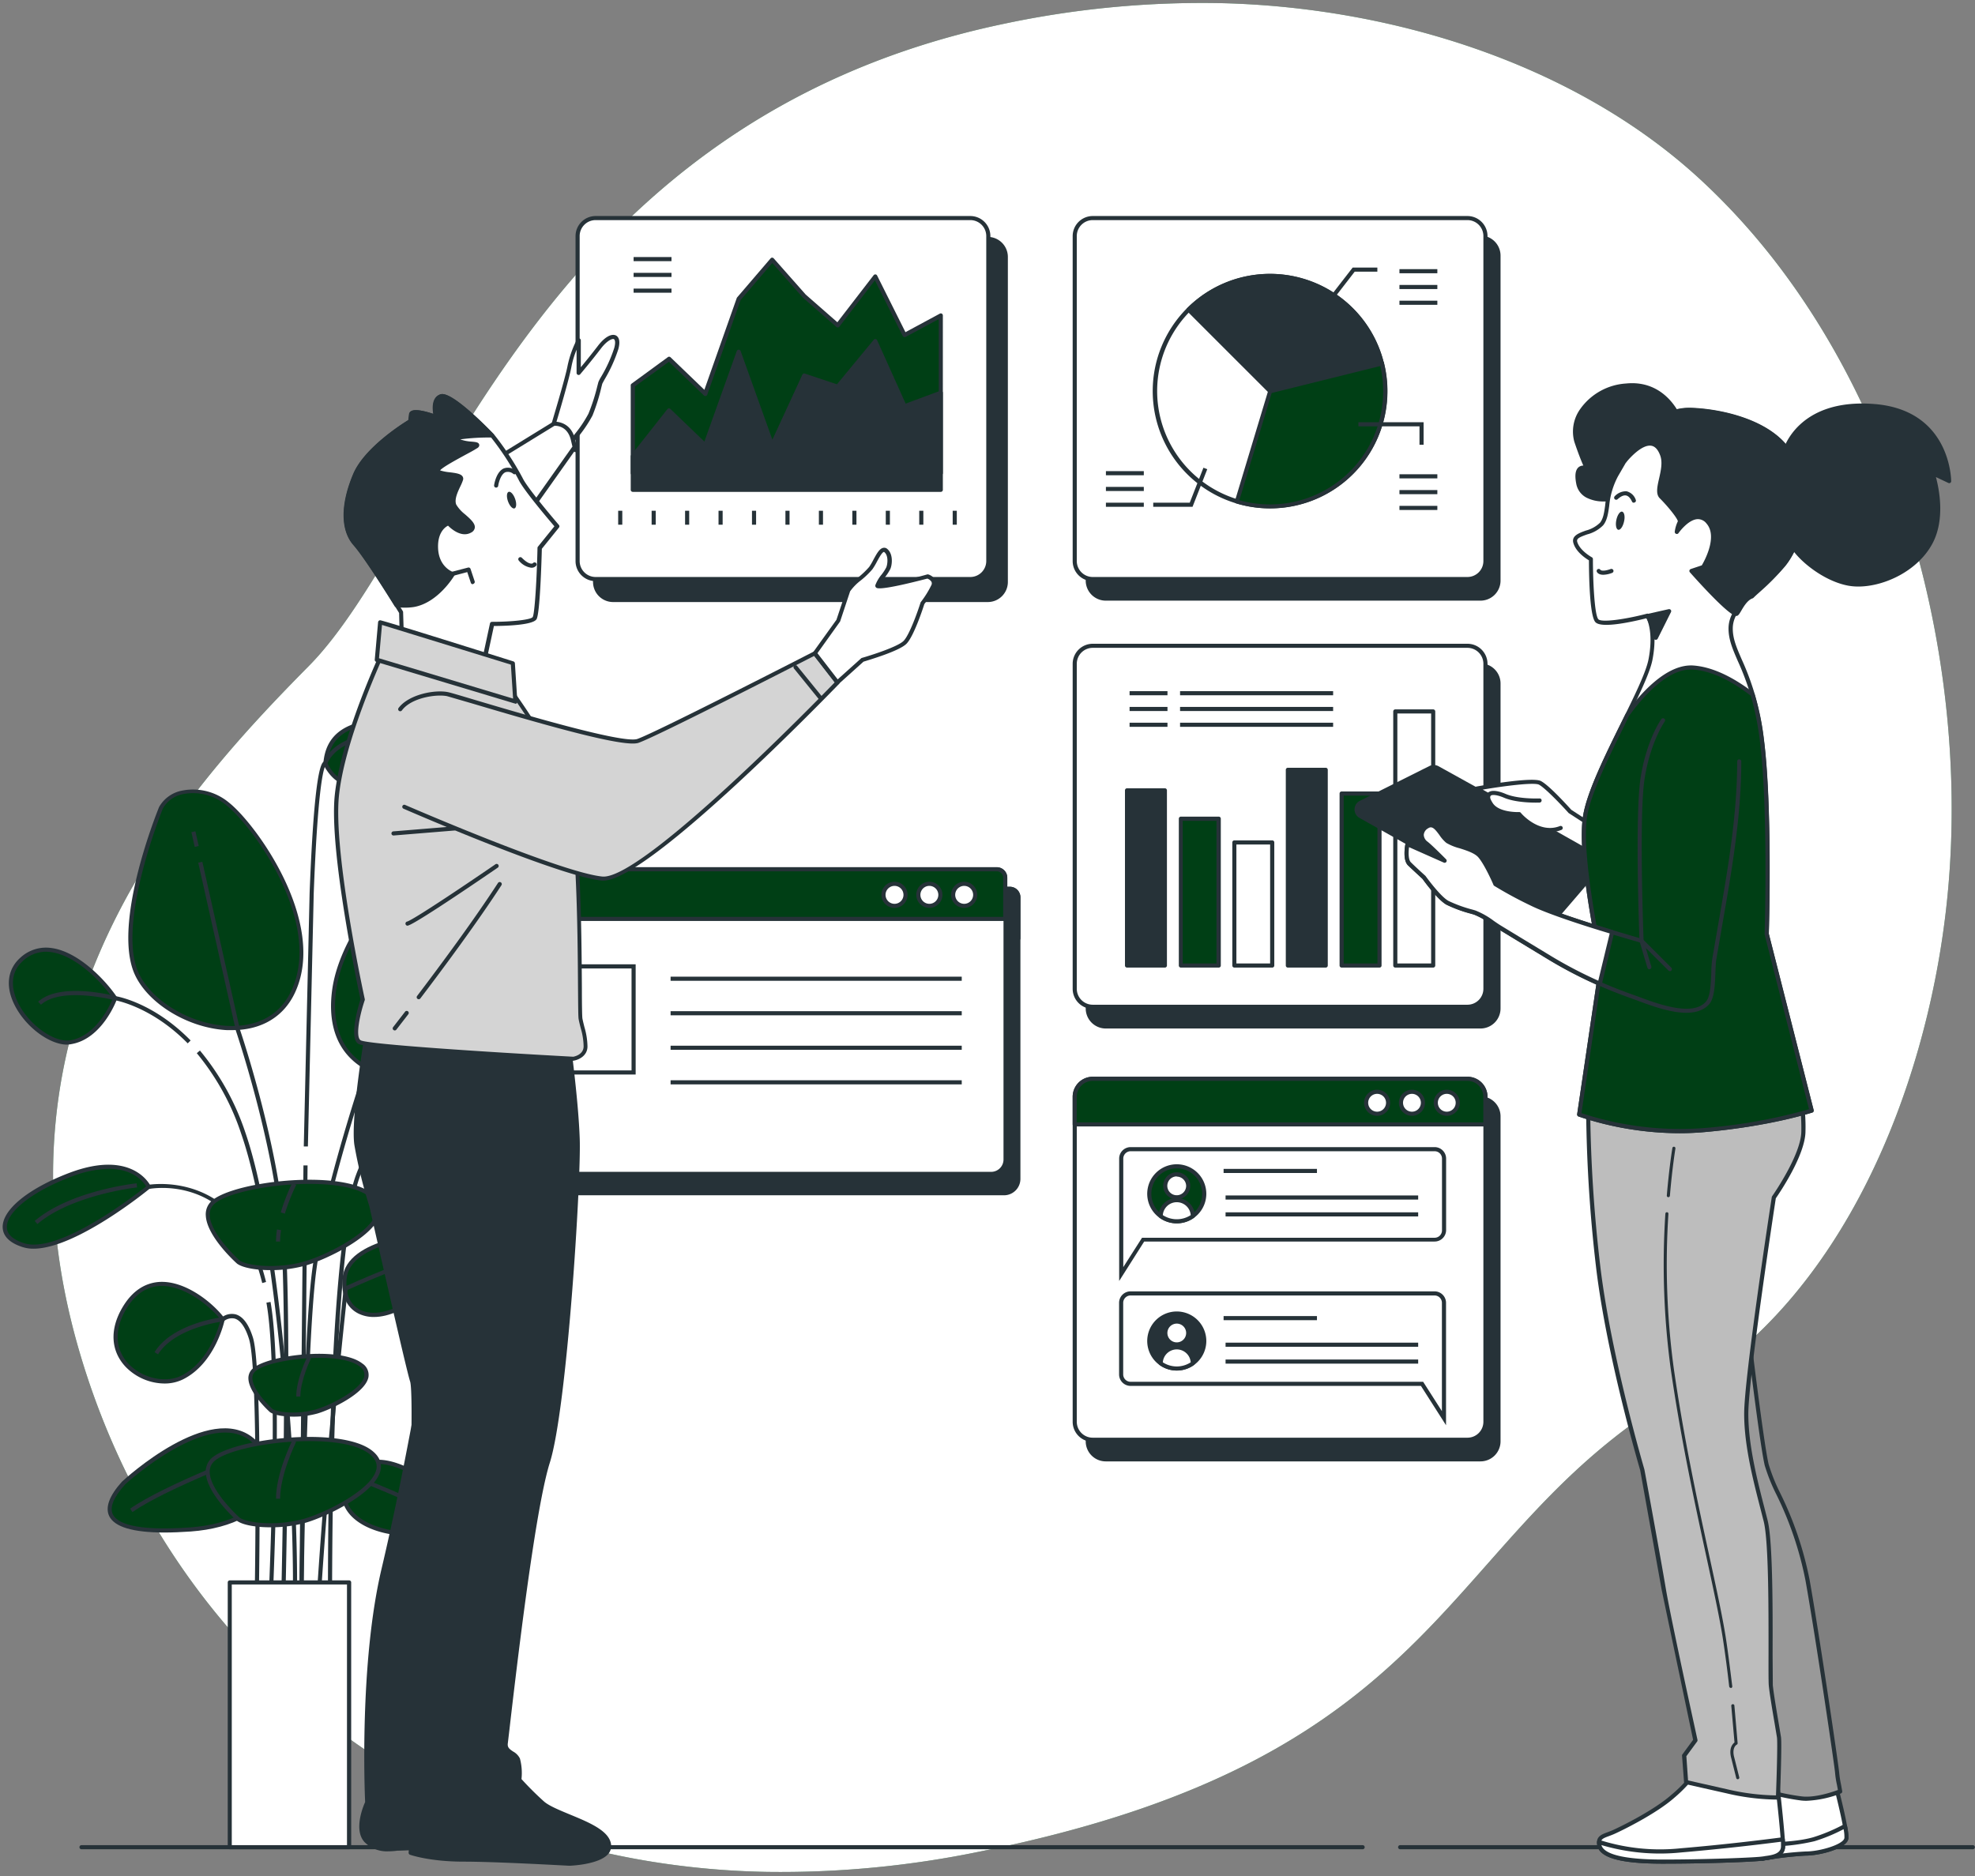 <svg xmlns="http://www.w3.org/2000/svg" width="480" height="456" fill="none" xmlns:v="https://vecta.io/nano"><rect width="100%" height="100%" fill="#808080" stroke="none"/><style><![CDATA[.B{fill:#263238}.C{fill:#fff}.D{fill:#003f15}.E{fill:#d4d4d4}]]></style><use href="#B" class="D"/><use href="#B" opacity=".7" class="C"/><path d="M479.47 449.5H340.29c-.133 0-.26-.053-.354-.146s-.146-.221-.146-.354.053-.26.146-.354.221-.146.354-.146h139.18c.133 0 .26.053.354.146s.146.221.146.354-.053.26-.146.354-.221.146-.354.146zm-148.3 0H19.81c-.133 0-.26-.053-.354-.146a.5.5 0 0 1 0-.708c.094-.093.221-.146.354-.146h311.36c.133 0 .26.053.354.146s.146.221.146.354-.053.26-.146.354-.221.146-.354.146z" class="B"/><path d="M28 242.62s-3.43 9.44-10.72 10.72-20.16-12.86-12-20.15 19.27 4.29 22.72 9.43z" class="D"/><path d="M16.33 253.92c-4.36 0-10.24-4.38-12.88-9.82-2.15-4.41-1.61-8.53 1.47-11.29.999-.935 2.195-1.633 3.5-2.045a9.15 9.15 0 0 1 4.04-.335c6.41.81 13 7.57 15.94 11.91a.48.48 0 0 1 .081.219c.009.078-.002.158-.031.231-.14.4-3.61 9.72-11.1 11-.336.069-.677.113-1.02.13zm-5.15-22.58a8.19 8.19 0 0 0-5.59 2.22c-3.73 3.34-2.38 7.76-1.24 10.11 2.63 5.42 8.86 9.88 12.82 9.18 6.3-1.11 9.67-8.73 10.25-10.17-2.86-4.19-9.11-10.5-15.09-11.26-.381-.051-.765-.078-1.15-.08z" class="B"/><path d="M39.13 196.3s-10.72 26.16-6.43 39 30.88 22.3 38.6 5.58-9.44-40.32-15.87-45.47-14.15-3.41-16.3.89z" class="D"/><path d="M56.45 250.39H55.1c-10.06-.55-20.33-7.22-22.87-14.86-4.3-12.89 6-38.3 6.44-39.38a8.14 8.14 0 0 1 2.405-2.642c.987-.692 2.116-1.156 3.305-1.358 1.994-.376 4.047-.302 6.01.217s3.783 1.47 5.331 2.783c6.57 5.25 23.85 29.09 16 46.07-2.72 5.91-8.15 9.17-15.27 9.17zm-16.86-53.88c-.32.79-10.55 26.25-6.42 38.66 2.43 7.29 12.29 13.65 22 14.19 4.26.23 12-.58 15.69-8.66 7.6-16.49-9.32-39.73-15.73-44.86-1.429-1.228-3.114-2.12-4.933-2.612A12.63 12.63 0 0 0 44.62 193c-1.046.177-2.039.584-2.909 1.191s-1.594 1.399-2.121 2.319z" class="B"/><path d="M101.75 207.45s-18.44 16.73-20.59 33.46 10.3 22.73 23.16 20.58 19.3-34.74 15.45-49.75-18.02-4.29-18.02-4.29z" class="D"/><path d="M99.37 262.42c-5.69 0-10.64-1.73-14-5-4-3.82-5.57-9.55-4.67-16.59 2.14-16.71 20.56-33.59 20.75-33.76.29-.22 7.14-5.34 12.8-3.37 2.89 1 4.91 3.68 6 7.93 2.78 10.82.29 32.18-7.08 43.51-2.61 4-5.56 6.32-8.76 6.86a31.63 31.63 0 0 1-5.04.42zm2.7-54.58c-.65.6-18.34 17-20.41 33.13-.86 6.71.65 12.15 4.38 15.74 4.12 4 10.75 5.53 18.2 4.29 2.92-.49 5.64-2.64 8.09-6.41 7.24-11.13 9.68-32.1 7-42.72-1-3.91-2.81-6.34-5.36-7.23-5.07-1.75-11.52 2.92-11.9 3.2z" class="B"/><path d="M105.18 300.09s-20.58.91-21.44 10.73 9 12 18.87 3.43 11.15-13.73 2.57-14.16z" class="D"/><g class="B"><path d="M90.87 320.12c-1.323.02-2.633-.275-3.82-.86-2.81-1.43-4.16-4.45-3.81-8.49.89-10.18 21.06-11.14 21.92-11.18 3.41.17 5.44 1.11 6 2.77.89 2.58-1.89 6.71-8.28 12.26-4.06 3.58-8.38 5.5-12.01 5.5zm14.31-19.53c-.77 0-20.15 1.09-20.94 10.27-.32 3.61.84 6.27 3.27 7.51 3.68 1.87 9.47.11 14.77-4.5 7.94-6.9 8.42-10 8-11.18-.54-1.54-3.06-1.99-5.1-2.1z"/><path d="M84.29 313.62l-.42-.91c.67-.3 16.37-7.46 23.65-8.75l.18 1c-7.16 1.25-23.25 8.59-23.41 8.66z"/></g><path d="M109.77 364.64s-15.12-14-22.72-7.65-2.17 14.85 10.87 15.8 17.6-1.79 11.85-8.15z" class="D"/><g class="B"><path d="M102.5 373.48a65.63 65.63 0 0 1-4.62-.19c-7.52-.55-13.07-3.61-14.48-8-1-3 .21-6.09 3.33-8.69 7.85-6.56 22.75 7.08 23.38 7.66 2.29 2.54 3.06 4.63 2.28 6.21-.93 2.02-4.26 3.01-9.89 3.01zm-10.61-17.64c-1.641-.047-3.245.496-4.52 1.53-2.78 2.33-3.85 5-3 7.62 1.27 3.93 6.61 6.79 13.61 7.3 10.48.77 13-1.05 13.56-2.21.72-1.46-.74-3.57-2.1-5.09-.44-.42-10.16-9.15-17.55-9.15z"/><path d="M108.1 369.84c-5.94-4.18-22.49-10.42-22.65-10.48l.35-.94c.68.26 16.83 6.35 22.88 10.61l-.58.81z"/></g><path d="M30 360.52S50.85 341.23 61.33 350s3 20.48-15 21.79-24.24-2.47-16.33-11.27z" class="D"/><g class="B"><path d="M40 372.51c-7.65 0-12.17-1.33-13.46-4-1-2.1 0-4.92 3.1-8.36.86-.8 21.29-19.49 32-10.56 4.23 3.53 5.84 7.71 4.53 11.77-1.92 6-9.51 10.15-19.8 10.9-2.32.16-4.45.25-6.37.25zm-9.63-11.64c-2.78 3.1-3.77 5.53-2.94 7.23 1 2 5 4.17 18.89 3.16 9.72-.71 17.15-4.71 18.92-10.2 1.17-3.65-.33-7.45-4.22-10.7-9.91-8.27-30.02 9.89-30.66 10.51h.01z"/><path d="M32.2 367.54l-.58-.82c8.32-5.86 30.56-14.24 31.5-14.6l.35.94c-.23.09-23.06 8.69-31.27 14.48z"/></g><path d="M54.14 320.68S52 331 44.28 334.83s-21.44-4.29-14.15-16.72 20.15-2.58 24.01 2.57z" class="D"/><path d="M40 336.29a13.33 13.33 0 0 1-5.163-1.085c-1.631-.703-3.106-1.724-4.337-3.005-3.59-3.84-3.87-9.06-.77-14.35 2.31-3.94 5.35-6 9-6.25 6.43-.36 13.1 5.19 15.79 8.78.044.056.074.121.09.19a.48.48 0 0 1 0 .21c-.09.43-2.28 10.58-10.13 14.5a10.13 10.13 0 0 1-4.48 1.01zm-.63-23.71h-.53c-3.35.19-6.12 2.13-8.25 5.76-2.86 4.87-2.63 9.67.64 13.15s9 4.82 12.86 2.88c6.79-3.4 9.18-12.1 9.54-13.59-2.77-3.53-8.8-8.2-14.29-8.2h.03z" class="B"/><path d="M36.13 288.51s-3.86-8.57-18.87-3-21 14.15-11.58 17.16 30.45-14.16 30.45-14.16z" class="D"/><path d="M8.16 303.52a8.52 8.52 0 0 1-2.63-.38c-4-1.26-4.84-3.32-4.88-4.82C.55 294 7 288.79 17.09 285c15.27-5.67 19.46 3.18 19.5 3.27a.51.51 0 0 1-.14.59c-.8.69-18.04 14.66-28.29 14.66zm18.29-19.41c-3.087.087-6.134.72-9 1.87-9.38 3.48-15.87 8.55-15.78 12.31 0 2.14 2.3 3.3 4.18 3.9 8.46 2.69 27-11.69 29.66-13.81-.65-1.07-3.06-4.27-9.06-4.27zM9.08 297.53l-.64-.76c8.61-7.32 24.11-9.07 24.76-9.14l.11 1c-.16.01-15.85 1.78-24.23 8.9z" class="B"/><path d="M79 185.58s2.57 6 7.72 4.72 6.43-9 14.58-6.86 15 11.58 15 7.29-10.3-15.44-21.84-15.44S79.45 180 79 185.58z" class="D"/><path d="M115.7 192.33c-.93 0-2.24-1-4.22-2.51-2.68-2.06-6.36-4.87-10.28-5.9-4.77-1.25-7 1-9.31 3.36-1.44 1.46-2.93 3-5 3.5-5.49 1.38-8.27-4.94-8.3-5a.67.67 0 0 1 0-.24c.56-7.23 5.77-10.75 15.94-10.75 12.21 0 22.37 11.57 22.37 15.94 0 .29 0 1.17-.66 1.49a.93.93 0 0 1-.54.11zm-17-9.77c.943.008 1.881.139 2.79.39 4.12 1.09 7.89 4 10.64 6.07 1.36 1 3.24 2.47 3.64 2.31 0 0 .1-.11.1-.6 0-4.19-10.16-14.94-21.37-14.94-9.48 0-14.37 3.17-14.93 9.7.37.8 2.73 5.41 7.09 4.32 1.82-.45 3.15-1.8 4.56-3.23 1.83-1.91 3.91-4.02 7.44-4.02h.04zM63.73 311.87c-.518-2.108-1.155-4.185-1.91-6.22C54.37 285.79 37 288.86 36.23 289l-.23-1c.19 0 19-3.38 26.72 17.28a58.36 58.36 0 0 1 1.94 6.33l-.93.26z" class="B"/><path d="M113.21 268.65s3.86-8.58 18.87-3 21 14.16 11.58 17.16-30.45-14.16-30.45-14.16z" class="D"/><g class="B"><path d="M141.18 283.65c-10.26 0-27.5-14-28.29-14.62a.49.49 0 0 1-.172-.271c-.026-.107-.014-.219.032-.319 0-.09 4.23-8.93 19.5-3.26 10.09 3.74 16.54 8.95 16.43 13.27 0 1.51-.91 3.56-4.87 4.83-.853.254-1.74.379-2.63.37zm-27.33-15.13c2.68 2.13 21.21 16.49 29.65 13.8 1.88-.59 4.13-1.76 4.18-3.9.09-3.76-6.4-8.82-15.78-12.31-12.68-4.71-17.14.94-18.05 2.41zm25.15 9.17c-7.06-8.72-22.22-8-22.37-8v-1c.64 0 15.81-.77 23.19 8.35l-.82.65z"/><path d="M100.62 270.85l-.4-.92a24 24 0 0 1 13.08-1.77l-.19 1c-4.24-.585-8.559-.001-12.49 1.69zm-55-17.24c-8.82-9-17.63-10.48-17.72-10.49s-13-3.38-17.94 1.1l-.68-.73c5.3-4.86 18.28-1.5 18.83-1.35.32.05 9.16 1.52 18.22 10.77l-.71.7zm1.872-51.557l-.976.218.802 3.582.976-.219-.802-3.581zM69.2 395.37h-1c0-.73 1.9-74.08 0-96.23s-10.78-48.32-10.87-48.59l-9.15-40.86 1-.22 9.14 40.81c.08.21 9 26.54 10.91 48.77s-.01 95.58-.03 96.32zm38.815-177.537l-1.653 3.544.906.423 1.653-3.544-.906-.423zM73.68 395.28h-1c0-.67.68-67.62 3.21-86.66s12.74-49.14 12.84-49.44l15.76-33.76.91.43-15.74 33.7c-.08.25-10.25 30.24-12.78 49.2s-3.19 85.86-3.2 86.53zm3.85.12l-1-.06c2.54-43.09 7-81.84 7-82.23l1 .11c0 .39-4.47 39.11-7 82.18zm-14.74-.11h-1c0-.62 1.25-61.62-1.26-69.78-.88-2.87-2.09-4.6-3.49-5-.445-.1-.907-.099-1.352.003a3.05 3.05 0 0 0-1.218.587l-.12.1h-.15c-.11 0-11.67 1.45-15.79 8l-.85-.53c4.17-6.68 15-8.3 16.39-8.49.474-.357 1.021-.604 1.602-.723a4.01 4.01 0 0 1 1.758.033c1.77.52 3.17 2.43 4.18 5.69 2.51 8.33 1.35 67.59 1.3 70.11zm3.21.08l-1-.05c0-.6 3.06-60.17-.25-78.68l1-.18c3.3 18.63.25 78.31.25 78.91z"/><path d="M79.73 395.37c0-3.64-.79-89.58 6.85-109.94C88.8 279.5 92.15 275 96.51 272l.56.82c-4.19 2.87-7.4 7.24-9.55 13C80 306 80.73 394.47 80.73 395.36l-1 .01zm-7.97-.03l-1-.13c1.8-13.24-1.85-90.07-12.16-119.69A60.48 60.48 0 0 0 47.83 256l.76-.65a61.7 61.7 0 0 1 11 19.81c10.31 29.77 13.98 106.89 12.17 120.18zm1.92-.06h-1l1.07-112h1l-1.07 112zm1.15-116.61h-1l1.42-61.64c.78-20.24 1.92-31 3.4-31.87.59-1.43 3.86-7.47 16.1-6.69l-.07 1c-12.73-.84-15.09 6-15.18 6.27l-.25.75-.24-.23c-.51 1.11-1.82 6.3-2.76 30.81l-1.42 61.6z"/></g><path d="M57.92 306.76s-10.73-9.56-6.44-14.26 30.88-8.15 38.6-2-9.43 14.73-15.87 16.61-14.15 1.22-16.29-.35z" class="D"/><g class="B"><path d="M65.68 308.73c-3.62 0-6.74-.6-8.06-1.57-.3-.26-7.34-6.6-7.6-11.66a4.38 4.38 0 0 1 .22-1.773 4.39 4.39 0 0 1 .91-1.537c4.5-4.92 31.53-8.23 39.28-2.09 1.72 1.35 2.41 2.93 2.07 4.68-1.11 5.67-13.23 11.38-18.11 12.8a31.53 31.53 0 0 1-8.71 1.15zm-7.45-2.36c2 1.39 9.43 2.1 15.84.22 5.58-1.63 16.46-7.2 17.41-12 .27-1.37-.29-2.58-1.71-3.7-7.35-5.82-33.8-2.53-37.92 2-.317.347-.559.757-.708 1.203a3.38 3.38 0 0 0-.162 1.387c.23 4.46 6.85 10.52 7.25 10.89zm9.85-4.58h-1c.006-.985.087-1.967.24-2.94l1 .16a18.8 18.8 0 0 0-.24 2.78z"/><path d="M69.23 295l-1-.28c.743-2.465 1.676-4.869 2.79-7.19l.98.47a49.23 49.23 0 0 0-2.77 7z"/></g><path d="M57.92 369.28s-10.73-9.56-6.44-14.28 30.88-8.15 38.6-2-9.43 14.73-15.87 16.61-14.15 1.23-16.29-.33z" class="D"/><g class="B"><path d="M65.68 371.24c-3.62 0-6.74-.59-8.06-1.56-.3-.27-7.34-6.6-7.6-11.66a4.38 4.38 0 0 1 1.13-3.31c4.5-4.93 31.53-8.24 39.28-2.1 1.72 1.36 2.41 2.93 2.07 4.68-1.11 5.68-13.23 11.39-18.11 12.81a31.56 31.56 0 0 1-8.71 1.14zm-7.45-2.35c2 1.39 9.43 2.1 15.84.22 5.58-1.63 16.46-7.2 17.41-12 .27-1.37-.29-2.58-1.71-3.7-7.35-5.82-33.8-2.53-37.92 2a3.37 3.37 0 0 0-.87 2.59c.23 4.46 6.85 10.53 7.25 10.89z"/><path d="M68.08 364.3h-1c0-6.21 3.82-13.91 4-14.24l.89.45c-.06.08-3.89 7.82-3.89 13.79z"/></g><path d="M65.9 342.84s-7.28-6.49-4.37-9.69 21-5.53 26.21-1.38-6.41 10-10.78 11.28-9.61.85-11.06-.21z" class="D"/><g class="B"><path d="M71.15 344.34c-2.48 0-4.61-.42-5.55-1.1-.21-.18-5-4.53-5.22-8a3.1 3.1 0 0 1 .157-1.265c.139-.406.362-.779.653-1.095 3.16-3.47 21.41-5.78 26.89-1.44a3.31 3.31 0 0 1 1.228 1.447c.26.591.34 1.246.232 1.883-.77 3.92-9.07 7.84-12.41 8.82a21.56 21.56 0 0 1-5.98.75zm-4.94-1.89c1.31.92 6.31 1.38 10.61.12 3.65-1.07 11.09-4.87 11.71-8.05a2.35 2.35 0 0 0-1.1-2.36c-5-3.92-22.76-1.71-25.53 1.33a2.1 2.1 0 0 0-.452.761c-.095.283-.128.582-.098.879.15 2.98 4.54 7.02 4.86 7.32z"/><path d="M73 339.46h-1c0-4.26 2.61-9.52 2.72-9.74l.89.45c-.06.05-2.61 5.27-2.61 9.29z"/></g><path d="M84.85 384.64H55.83V449h29.02v-64.36z" class="C"/><g class="B"><path d="M84.85 449.5h-29c-.133 0-.26-.053-.354-.146a.5.5 0 0 1-.146-.354v-64.36a.5.5 0 0 1 .146-.354c.094-.093.221-.146.354-.146h29c.133 0 .26.053.354.146a.5.5 0 0 1 .146.354V449a.5.5 0 0 1-.146.354c-.094.093-.221.146-.354.146zm-28.52-1h28v-63.36h-28v63.36z"/><use href="#C"/><path d="M359.82 355.22h-91.08a4.87 4.87 0 0 1-4.87-4.87v-79a4.87 4.87 0 0 1 4.87-4.87h91.08c1.291.003 2.528.517 3.441 1.429s1.426 2.15 1.429 3.441v79c-.003 1.291-.517 2.528-1.429 3.441s-2.15 1.426-3.441 1.429zm-91.08-87.75a3.88 3.88 0 0 0-2.734 1.136c-.725.726-1.133 1.708-1.136 2.734v79a3.87 3.87 0 0 0 3.87 3.87h91.08a3.87 3.87 0 0 0 3.87-3.87v-79a3.88 3.88 0 0 0-3.87-3.87h-91.08z"/></g><use href="#C" x="-3.17" y="-4.75" class="C"/><path d="M356.65 350.47h-91.08c-1.291-.003-2.528-.517-3.441-1.429s-1.426-2.15-1.429-3.441v-79c.003-1.291.517-2.528 1.429-3.441s2.15-1.426 3.441-1.429h91.08a4.87 4.87 0 0 1 4.87 4.87v79a4.87 4.87 0 0 1-4.87 4.87zm-91.08-87.75c-1.026.003-2.008.411-2.734 1.136s-1.133 1.708-1.136 2.734v79a3.87 3.87 0 0 0 3.87 3.87h91.08a3.87 3.87 0 0 0 3.87-3.87v-79c-.003-1.026-.411-2.008-1.136-2.734s-1.708-1.133-2.734-1.136h-91.08z" class="B"/><path d="M361 273.31v-6.72c0-1.159-.46-2.271-1.28-3.09a4.37 4.37 0 0 0-3.09-1.28h-91.06c-1.159 0-2.271.46-3.09 1.28s-1.28 1.931-1.28 3.09v6.72H361z" class="D"/><path d="M361 273.81h-99.8c-.133 0-.26-.053-.354-.146s-.146-.221-.146-.354v-6.72c.003-1.291.517-2.528 1.429-3.441s2.15-1.426 3.441-1.429h91.08a4.87 4.87 0 0 1 4.87 4.87v6.72a.51.51 0 0 1-.04.196c-.026.062-.065.118-.114.165s-.106.083-.169.107a.49.49 0 0 1-.197.032zm-99.32-1h98.82v-6.22c-.003-1.026-.411-2.008-1.136-2.734s-1.708-1.133-2.734-1.136h-91.06c-1.026.003-2.008.411-2.734 1.136s-1.133 1.708-1.136 2.734l-.02 6.22z" class="B"/><use href="#D" class="C"/><path d="M334.69 271.22a3.17 3.17 0 0 1-1.761-.534 3.18 3.18 0 0 1-1.168-1.423 3.17 3.17 0 0 1 .688-3.455c.443-.443 1.008-.745 1.623-.867a3.17 3.17 0 0 1 1.831.18 3.18 3.18 0 0 1 1.423 1.168 3.17 3.17 0 0 1 .534 1.761c0 .841-.334 1.647-.928 2.242s-1.401.928-2.242.928zm0-5.34a2.17 2.17 0 0 0-2.005 1.34c-.164.396-.207.832-.123 1.253a2.16 2.16 0 0 0 1.705 1.705c.421.084.857.041 1.253-.123a2.17 2.17 0 0 0 1.34-2.005 2.17 2.17 0 0 0-.165-.83 2.15 2.15 0 0 0-1.175-1.175 2.17 2.17 0 0 0-.83-.165z" class="B"/><path d="M345.83 268.05a2.68 2.68 0 0 0-.448-1.493c-.293-.442-.712-.787-1.202-.991a2.68 2.68 0 0 0-2.925.579 2.68 2.68 0 0 0-.579 2.925c.204.49.549.909.991 1.202a2.68 2.68 0 0 0 1.493.448 2.67 2.67 0 0 0 2.67-2.67z" class="C"/><path d="M343.16 271.22a3.17 3.17 0 0 1-1.761-.534 3.18 3.18 0 0 1-1.168-1.423 3.17 3.17 0 0 1-.18-1.831c.122-.615.424-1.18.867-1.624s1.009-.745 1.624-.867a3.17 3.17 0 0 1 1.831.18 3.18 3.18 0 0 1 1.423 1.168 3.17 3.17 0 0 1 .534 1.761 3.18 3.18 0 0 1-3.17 3.17zm0-5.34a2.17 2.17 0 0 0-2.005 1.34c-.164.396-.207.832-.123 1.253a2.16 2.16 0 0 0 1.705 1.705c.421.084.857.041 1.253-.123a2.17 2.17 0 0 0 1.34-2.005c-.003-.575-.232-1.125-.638-1.532s-.957-.635-1.532-.638z" class="B"/><use href="#D" x="16.93" class="C"/><path d="M351.62 271.22a3.17 3.17 0 0 1-1.761-.534c-.522-.349-.928-.844-1.168-1.423a3.17 3.17 0 0 1-.18-1.831c.122-.615.424-1.18.867-1.624s1.009-.745 1.623-.867 1.253-.06 1.832.18a3.18 3.18 0 0 1 1.423 1.168 3.17 3.17 0 0 1-2.636 4.931zm0-5.34a2.17 2.17 0 0 0-1.206.366c-.357.238-.635.577-.799.974s-.207.832-.123 1.253a2.16 2.16 0 0 0 1.705 1.705c.421.084.857.041 1.253-.123a2.17 2.17 0 0 0 1.175-2.835 2.15 2.15 0 0 0-1.175-1.175 2.17 2.17 0 0 0-.83-.165zM272 311.37v-29.75a2.79 2.79 0 0 1 2.79-2.79h73.88a2.8 2.8 0 0 1 1.068.212 2.81 2.81 0 0 1 1.51 1.51 2.8 2.8 0 0 1 .212 1.068V299a2.79 2.79 0 0 1-2.79 2.78h-70.59l-6.08 9.59zm2.79-31.54c-.475 0-.93.189-1.266.524s-.524.791-.524 1.266V308l4.56-7.14h71.11c.473 0 .927-.187 1.262-.521a1.79 1.79 0 0 0 .528-1.259v-17.46a1.79 1.79 0 0 0-.136-.685c-.09-.217-.222-.415-.388-.581s-.364-.298-.581-.388a1.79 1.79 0 0 0-.685-.136h-73.88zm76.65 66.6l-6.1-9.56h-70.57a2.79 2.79 0 0 1-2.79-2.79v-17.4a2.79 2.79 0 0 1 2.79-2.79h73.88a2.79 2.79 0 0 1 2.79 2.79v29.75zm-76.67-31.54c-.475 0-.93.189-1.266.524s-.524.791-.524 1.266v17.4a1.79 1.79 0 0 0 .136.685c.09.217.222.415.388.581s.364.298.581.388a1.79 1.79 0 0 0 .685.136h71.11l4.56 7.14v-26.33c0-.475-.189-.93-.524-1.266s-.791-.524-1.266-.524h-73.88z" class="B"/><use href="#E" class="D"/><path d="M286 297.36a7.18 7.18 0 0 1-3.989-1.21c-1.181-.789-2.101-1.91-2.645-3.222s-.685-2.756-.408-4.149a7.18 7.18 0 0 1 5.641-5.641 7.18 7.18 0 0 1 7.371 3.053 7.18 7.18 0 0 1 1.21 3.989 7.19 7.19 0 0 1-7.18 7.18zm0-13.36c-1.223 0-2.418.363-3.435 1.042a6.19 6.19 0 0 0-2.276 2.775c-.467 1.13-.589 2.373-.35 3.572s.829 2.301 1.694 3.164a6.18 6.18 0 0 0 6.739 1.334c1.129-.47 2.093-1.263 2.771-2.281s1.039-2.213 1.037-3.436c-.005-1.636-.659-3.204-1.817-4.361A6.19 6.19 0 0 0 286 284z" class="B"/><use href="#F" class="C"/><path d="M286 291.52c-.652.002-1.289-.19-1.832-.55s-.965-.875-1.216-1.476a3.29 3.29 0 0 1-.189-1.903c.126-.64.44-1.227.901-1.687s1.047-.775 1.687-.901a3.29 3.29 0 0 1 1.903.189c.601.251 1.115.674 1.476 1.216s.552 1.18.55 1.832a3.28 3.28 0 0 1-3.28 3.28zm0-5.57c-.453-.002-.897.131-1.275.381s-.673.607-.848 1.026a2.29 2.29 0 0 0-.134 1.324c.087.444.304.853.624 1.175a2.29 2.29 0 0 0 1.172.629c.445.089.906.045 1.325-.128a2.29 2.29 0 0 0 1.416-2.117A2.29 2.29 0 0 0 286 286v-.05z" class="B"/><path d="M286 296.86c1.4.002 2.766-.439 3.9-1.26 0-1.034-.411-2.026-1.142-2.758S287.034 291.7 286 291.7s-2.026.411-2.758 1.142-1.142 1.724-1.142 2.758a6.65 6.65 0 0 0 3.9 1.26z" class="C"/><g class="B"><path d="M286 297.36a7.11 7.11 0 0 1-4.19-1.36c-.065-.047-.118-.109-.154-.18a.5.5 0 0 1-.056-.23c0-1.167.463-2.286 1.289-3.111a4.4 4.4 0 0 1 7.511 3.111c.004.08-.012.159-.047.231s-.088.133-.153.179c-1.222.884-2.692 1.36-4.2 1.36zm-3.39-2a6.22 6.22 0 0 0 6.78 0 3.4 3.4 0 0 0-5.7-2.234c-.629.582-1.015 1.38-1.08 2.234zm37.46-11.24h-22.69v1h22.69v-1z"/><use href="#G"/><use href="#G" y="4.1"/><use href="#E" y="35.78"/><path d="M286 333.14a7.18 7.18 0 0 1-3.989-1.21c-1.181-.789-2.101-1.91-2.645-3.222s-.685-2.756-.408-4.149a7.18 7.18 0 0 1 5.641-5.641 7.18 7.18 0 0 1 7.371 3.053 7.18 7.18 0 0 1 1.21 3.989 7.19 7.19 0 0 1-7.18 7.18zm0-13.36c-1.222 0-2.417.362-3.434 1.042s-1.808 1.644-2.276 2.773a6.18 6.18 0 0 0 1.34 6.735c.864.864 1.965 1.453 3.164 1.691a6.18 6.18 0 0 0 6.344-2.628 6.18 6.18 0 0 0 1.042-3.433c-.003-1.638-.655-3.209-1.813-4.367s-2.729-1.81-4.367-1.813z"/></g><use href="#F" y="35.77" class="C"/><path d="M286 327.29c-.649 0-1.283-.192-1.822-.553a3.27 3.27 0 0 1-1.395-3.367 3.28 3.28 0 0 1 2.577-2.577 3.27 3.27 0 0 1 3.367 1.395c.361.539.553 1.173.553 1.822a3.28 3.28 0 0 1-3.28 3.28zm0-5.56c-.451 0-.892.134-1.267.384a2.28 2.28 0 0 0-.969 2.341 2.28 2.28 0 0 0 1.791 1.791 2.28 2.28 0 0 0 2.341-.969c.25-.375.384-.816.384-1.267 0-.605-.24-1.185-.668-1.612s-1.007-.668-1.612-.668z" class="B"/><path d="M286 332.64c1.401-.001 2.766-.446 3.9-1.27 0-1.034-.411-2.026-1.142-2.758s-1.724-1.142-2.758-1.142-2.026.411-2.758 1.142-1.142 1.724-1.142 2.758c1.134.823 2.499 1.267 3.9 1.27z" class="C"/><g class="B"><path d="M286 333.14a7.11 7.11 0 0 1-4.19-1.36c-.064-.048-.117-.109-.153-.181a.52.52 0 0 1-.057-.229c0-1.167.463-2.286 1.289-3.111a4.4 4.4 0 0 1 7.511 3.111.48.48 0 0 1-.048.23c-.035.072-.087.134-.152.18-1.222.884-2.692 1.36-4.2 1.36zm-3.39-2a6.22 6.22 0 0 0 6.78 0 3.4 3.4 0 0 0-5.7-2.234c-.629.582-1.015 1.38-1.08 2.234zm37.46-11.24h-22.69v1h22.69v-1z"/><use href="#G" y="35.78"/><use href="#G" y="39.88"/><path d="M118.14 216h127.28a2.06 2.06 0 0 1 1.457.603c.386.387.603.911.603 1.457v68.49a3.45 3.45 0 0 1-.265 1.327 3.44 3.44 0 0 1-.756 1.123c-.323.321-.707.574-1.129.746s-.874.258-1.33.254H119.53a3.45 3.45 0 0 1-3.45-3.45V218.1a2.07 2.07 0 0 1 .145-.801 2.08 2.08 0 0 1 .444-.682c.192-.195.421-.35.674-.456s.523-.161.797-.161z"/><path d="M244 290.54H119.53c-1.061 0-2.078-.421-2.828-1.172s-1.172-1.767-1.172-2.828V218.1a2.56 2.56 0 0 1 2.56-2.56h127.33c.338-.003.673.062.986.189a2.57 2.57 0 0 1 .837.554 2.56 2.56 0 0 1 .56.833c.13.312.197.646.197.984v68.49c-.013 1.052-.44 2.057-1.189 2.796A4 4 0 0 1 244 290.54zm-125.89-74c-.414 0-.811.164-1.103.457s-.457.689-.457 1.103v68.49c0 .796.316 1.559.879 2.121s1.325.879 2.121.879H244a3 3 0 0 0 2.95-3V218.1c0-.414-.164-.811-.457-1.103s-.689-.457-1.103-.457H118.11z"/><path d="M118.14 216h127.28c.546 0 1.07.217 1.457.603s.603.911.603 1.457v10h-131.4v-10c0-.546.217-1.07.603-1.457s.911-.603 1.457-.603z"/><path d="M247.48 228.61h-131.4a.5.5 0 0 1-.5-.5v-10a2.56 2.56 0 0 1 2.56-2.56h127.28c.337-.003.671.061.984.188s.596.314.836.551a2.56 2.56 0 0 1 .56.83c.131.311.199.644.2.981v10c.001.068-.011.136-.037.199s-.064.121-.113.168-.106.085-.17.11a.49.49 0 0 1-.2.033zm-130.9-1H247v-9.51c0-.414-.164-.811-.457-1.103s-.689-.457-1.103-.457h-127.3a1.56 1.56 0 0 0-1.103.457c-.293.292-.457.689-.457 1.103v9.51z"/><use href="#D" x="-114.11" y="-45.79"/><path d="M220.58 225.43c-.63.002-1.246-.183-1.77-.532s-.934-.845-1.176-1.426-.306-1.222-.183-1.84.425-1.185.871-1.631 1.012-.748 1.63-.87 1.258-.059 1.84.183 1.078.651 1.426 1.176.534 1.14.532 1.77a3.18 3.18 0 0 1-3.17 3.17zm0-5.35c-.431-.002-.854.124-1.214.363s-.641.578-.807.976-.211.837-.128 1.26a2.18 2.18 0 0 0 1.71 1.718c.423.085.862.043 1.261-.122a2.18 2.18 0 0 0 .98-.803c.24-.358.368-.78.368-1.212-.002-.576-.232-1.127-.638-1.535a2.19 2.19 0 0 0-1.532-.645z"/><use href="#D" x="-105.65" y="-45.79"/><path d="M229 225.43a3.18 3.18 0 0 1-2.939-1.965 3.18 3.18 0 0 1-.179-1.839c.123-.617.427-1.184.873-1.628s1.013-.746 1.631-.868a3.18 3.18 0 0 1 1.838.185c.581.242 1.077.651 1.425 1.176a3.18 3.18 0 0 1 .531 1.769c0 .417-.082.83-.242 1.215s-.395.736-.69 1.03a3.16 3.16 0 0 1-1.032.687 3.19 3.19 0 0 1-1.216.238zm0-5.35c-.431 0-.853.128-1.211.367a2.18 2.18 0 0 0-.927 2.238 2.18 2.18 0 0 0 1.713 1.713 2.18 2.18 0 0 0 2.238-.927c.239-.358.367-.78.367-1.211a2.18 2.18 0 0 0-2.18-2.18z"/><use href="#D" x="-97.18" y="-45.79"/><path d="M237.51 225.43c-.63.002-1.246-.183-1.77-.532s-.934-.845-1.176-1.426-.306-1.222-.183-1.84a3.18 3.18 0 0 1 2.501-2.501c.618-.123 1.258-.059 1.84.183a3.17 3.17 0 0 1 1.426 1.176c.348.525.534 1.14.532 1.77a3.18 3.18 0 0 1-3.17 3.17zm0-5.35c-.432-.002-.854.124-1.214.363a2.18 2.18 0 0 0-.807.976c-.166.398-.211.837-.128 1.26a2.18 2.18 0 0 0 1.71 1.718c.423.085.862.043 1.261-.122a2.18 2.18 0 0 0 .98-.803c.24-.358.368-.78.368-1.212a2.19 2.19 0 0 0-2.17-2.18zm-80.36 19.57h-26.98v25.78h26.98v-25.78z"/><path d="M157.66 265.93h-28v-26.78h28v26.78zm-27-1h26v-24.78h-26v24.78z"/><use href="#H"/><use href="#H" y="8.39"/><use href="#H" y="16.79"/><use href="#H" y="25.18"/></g><path d="M115 211.29h127.25c.546 0 1.07.217 1.457.603s.603.911.603 1.457v68.49a3.45 3.45 0 0 1-3.45 3.45h-124.5a3.45 3.45 0 0 1-3.45-3.45v-68.49a2.05 2.05 0 0 1 .614-1.467 2.06 2.06 0 0 1 .679-.445 2.05 2.05 0 0 1 .797-.148z" class="C"/><path d="M240.86 285.79h-124.5c-1.061 0-2.078-.421-2.828-1.172a4 4 0 0 1-1.172-2.828v-68.44a2.56 2.56 0 0 1 2.56-2.56h127.33a2.56 2.56 0 0 1 2.56 2.56v68.49a4 4 0 0 1-3.95 3.95zm-125.86-74a1.56 1.56 0 0 0-1.56 1.56v68.49c0 .796.316 1.559.879 2.121s1.325.879 2.121.879h124.5a3 3 0 0 0 2.95-3v-68.49a1.56 1.56 0 0 0-.457-1.103c-.292-.293-.689-.457-1.103-.457H115z" class="B"/><path d="M115 211.29h127.25c.546 0 1.07.217 1.457.603s.603.911.603 1.457v10h-131.4v-10a2.05 2.05 0 0 1 .614-1.467 2.06 2.06 0 0 1 .679-.445 2.05 2.05 0 0 1 .797-.148z" class="D"/><path d="M244.31 223.86h-131.4a.5.5 0 0 1-.5-.5v-10a2.56 2.56 0 0 1 2.56-2.56h127.28a2.56 2.56 0 0 1 2.56 2.56v10c0 .133-.053.26-.146.354s-.221.146-.354.146zm-130.9-1h130.4v-9.51a1.56 1.56 0 0 0-.457-1.103c-.292-.293-.689-.457-1.103-.457H115a1.56 1.56 0 0 0-1.103.457c-.292.293-.457.689-.457 1.103l-.03 9.51z" class="B"/><use href="#D" x="-117.28" y="-50.54" class="C"/><path d="M217.41 220.68c-.63.002-1.246-.183-1.77-.532s-.934-.845-1.176-1.426-.306-1.222-.183-1.84.425-1.185.871-1.631 1.012-.748 1.63-.87 1.258-.059 1.84.183 1.078.651 1.426 1.176.534 1.14.532 1.77c0 .841-.334 1.647-.928 2.242s-1.401.928-2.242.928zm0-5.35c-.431-.002-.854.124-1.214.363s-.64.578-.807.976-.211.837-.128 1.26a2.18 2.18 0 0 0 1.71 1.718c.423.085.862.043 1.261-.122a2.18 2.18 0 0 0 .98-.803c.24-.358.368-.78.368-1.212a2.18 2.18 0 0 0-2.17-2.18z" class="B"/><use href="#D" x="-108.81" y="-50.54" class="C"/><path d="M225.88 220.68c-.63.002-1.246-.183-1.77-.532s-.934-.845-1.176-1.426-.306-1.222-.183-1.84.425-1.185.871-1.631 1.012-.748 1.63-.87 1.258-.059 1.84.183 1.078.651 1.426 1.176.534 1.14.532 1.77c-.002.84-.337 1.645-.931 2.239a3.18 3.18 0 0 1-2.239.931zm0-5.35c-.431-.002-.854.124-1.214.363s-.64.578-.807.976-.211.837-.128 1.26a2.18 2.18 0 0 0 1.71 1.718c.423.085.862.043 1.261-.122a2.18 2.18 0 0 0 .98-.803c.24-.358.368-.78.368-1.212-.002-.576-.232-1.127-.638-1.535a2.19 2.19 0 0 0-1.532-.645z" class="B"/><use href="#D" x="-100.35" y="-50.54" class="C"/><g class="B"><path d="M234.34 220.68c-.63.002-1.246-.183-1.77-.532s-.934-.845-1.176-1.426-.306-1.222-.183-1.84.425-1.185.871-1.631a3.17 3.17 0 0 1 1.63-.87c.618-.122 1.258-.059 1.84.183a3.17 3.17 0 0 1 1.426 1.176c.348.525.534 1.14.532 1.77 0 .841-.334 1.647-.928 2.242s-1.401.928-2.242.928zm0-5.35c-.431-.002-.854.124-1.214.363a2.18 2.18 0 0 0-.807.976c-.166.398-.211.837-.128 1.26a2.18 2.18 0 0 0 1.71 1.718c.423.085.862.043 1.261-.122a2.18 2.18 0 0 0 .98-.803c.24-.358.368-.78.368-1.212a2.18 2.18 0 0 0-.635-1.538c-.407-.408-.958-.639-1.535-.642zm-79.85 45.85h-28V234.4h28v26.78zm-27-1h26V235.4h-26v24.78z"/><use href="#H" x="-3.17" y="-4.75"/><use href="#H" x="-3.17" y="3.64"/><use href="#H" x="-3.17" y="12.03"/><use href="#H" x="-3.17" y="20.43"/><path d="M359.82 161.73h-91.08a4.37 4.37 0 0 0-4.37 4.37v79.01a4.37 4.37 0 0 0 4.37 4.37h91.08a4.37 4.37 0 0 0 4.37-4.37V166.1a4.37 4.37 0 0 0-4.37-4.37z"/><path d="M359.82 250h-91.08c-1.291-.003-2.528-.517-3.441-1.429a4.88 4.88 0 0 1-1.429-3.441v-79a4.87 4.87 0 0 1 4.87-4.87h91.08c1.291.003 2.528.517 3.441 1.429s1.426 2.15 1.429 3.441v79c-.003 1.291-.517 2.528-1.429 3.441s-2.15 1.426-3.441 1.429zm-91.08-87.75a3.87 3.87 0 0 0-3.87 3.87v79c.003 1.026.411 2.008 1.136 2.734a3.88 3.88 0 0 0 2.734 1.136h91.08a3.88 3.88 0 0 0 3.87-3.87v-79a3.87 3.87 0 0 0-3.87-3.87h-91.08z"/></g><use href="#C" x="-3.17" y="-110" class="C"/><g class="B"><path d="M356.65 245.23h-91.08c-1.291-.003-2.528-.517-3.441-1.429a4.88 4.88 0 0 1-1.429-3.441v-79a4.88 4.88 0 0 1 4.87-4.88h91.08a4.88 4.88 0 0 1 4.87 4.88v79c-.003 1.291-.517 2.528-1.429 3.441a4.88 4.88 0 0 1-3.441 1.429zm-91.08-87.76c-1.027.003-2.012.413-2.737 1.14a3.88 3.88 0 0 0-1.133 2.74v79c.003 1.026.411 2.008 1.136 2.734s1.708 1.133 2.734 1.136h91.08c1.026-.003 2.008-.411 2.734-1.136s1.133-1.708 1.136-2.734v-79a3.88 3.88 0 0 0-1.133-2.74c-.725-.727-1.71-1.137-2.737-1.14h-91.08zm17.55 34.64h-9.21v42.57h9.21v-42.57z"/><path d="M283.11 235.19h-9.2c-.133 0-.26-.053-.354-.146s-.146-.221-.146-.354v-42.58c0-.133.053-.26.146-.354s.221-.146.354-.146h9.2a.5.5 0 0 1 .5.5v42.58a.5.5 0 0 1-.5.5zm-8.7-1h8.2v-41.58h-8.2v41.58z"/></g><path d="M296.16 199.01h-9.21v35.67h9.21v-35.67z" class="D"/><path d="M296.15 235.19H287c-.133 0-.26-.053-.354-.146s-.146-.221-.146-.354V199c0-.133.053-.26.146-.354s.221-.146.354-.146h9.2c.133 0 .26.053.354.146s.146.221.146.354v35.67c.003.072-.009.143-.036.21s-.068.127-.12.176a.5.5 0 0 1-.182.11.51.51 0 0 1-.212.024zm-8.7-1h8.2v-34.67h-8.2v34.67z" class="B"/><path d="M309.2 204.77h-9.21v29.92h9.21v-29.92z" class="C"/><g class="B"><path d="M309.19 235.19H300c-.133 0-.26-.053-.354-.146s-.146-.221-.146-.354v-29.92c0-.133.053-.26.146-.354s.221-.146.354-.146h9.2c.133 0 .26.053.354.146s.146.221.146.354v29.92a.5.5 0 0 1-.039.194.49.49 0 0 1-.111.163c-.047.047-.104.083-.166.108a.51.51 0 0 1-.194.035zm-8.7-1h8.2v-28.92h-8.2v28.92zm21.75-47.07h-9.21v47.56h9.21v-47.56z"/><path d="M322.23 235.19H313c-.133 0-.26-.053-.354-.146s-.146-.221-.146-.354v-47.57c0-.133.053-.26.146-.354s.221-.146.354-.146h9.2c.133 0 .26.053.354.146s.146.221.146.354v47.57c0 .128-.048.25-.136.343a.5.5 0 0 1-.334.157zm-8.7-1h8.2v-46.57h-8.2v46.57z"/></g><path d="M335.28 192.88h-9.21v41.81h9.21v-41.81z" class="D"/><path d="M335.27 235.19h-9.2c-.133 0-.26-.053-.354-.146s-.146-.221-.146-.354v-41.81c0-.133.053-.26.146-.354s.221-.146.354-.146h9.2a.5.5 0 0 1 .5.5v41.81a.5.5 0 0 1-.5.5zm-8.7-1h8.2v-40.81h-8.2v40.81z" class="B"/><path d="M348.32 172.93h-9.21v61.75h9.21v-61.75z" class="C"/><g class="B"><path d="M348.32 235.19h-9.21a.5.5 0 0 1-.5-.5v-61.76c0-.133.053-.26.146-.354s.221-.146.354-.146h9.21a.51.51 0 0 1 .351.149c.093.093.146.219.149.351v61.76c-.003.132-.056.257-.149.351s-.219.146-.351.149zm-8.71-1h8.21v-60.76h-8.21v60.76z"/><use href="#I"/><use href="#I" y="3.83"/><use href="#I" y="7.67"/><use href="#J"/><use href="#J" y="3.83"/><use href="#J" y="7.67"/><path d="M359.82 57.76h-91.08a4.37 4.37 0 0 0-4.37 4.37v79.01a4.37 4.37 0 0 0 4.37 4.37h91.08a4.37 4.37 0 0 0 4.37-4.37V62.13a4.37 4.37 0 0 0-4.37-4.37z"/><path d="M359.82 146h-91.08c-1.291-.003-2.528-.517-3.441-1.429a4.88 4.88 0 0 1-1.429-3.441v-79a4.87 4.87 0 0 1 4.87-4.87h91.08a4.88 4.88 0 0 1 3.441 1.429c.912.913 1.426 2.15 1.429 3.441v79c-.003 1.291-.517 2.528-1.429 3.441s-2.15 1.426-3.441 1.429zm-91.08-87.74a3.87 3.87 0 0 0-1.481.295c-.47.194-.896.48-1.256.839s-.644.786-.839 1.255a3.88 3.88 0 0 0-.294 1.481v79c.003 1.026.411 2.008 1.136 2.734A3.88 3.88 0 0 0 268.74 145h91.08a3.88 3.88 0 0 0 3.87-3.87v-79a3.87 3.87 0 0 0-3.87-3.87h-91.08z"/></g><use href="#K" class="C"/><path d="M356.65 141.26h-91.08c-1.291-.003-2.528-.517-3.441-1.429s-1.426-2.15-1.429-3.441v-79a4.88 4.88 0 0 1 4.87-4.88h91.08a4.88 4.88 0 0 1 4.87 4.88v79c-.003 1.291-.517 2.528-1.429 3.441s-2.15 1.426-3.441 1.429zM265.57 53.5a3.88 3.88 0 0 0-3.87 3.88v79c.003 1.026.411 2.008 1.136 2.734s1.708 1.133 2.734 1.136h91.08c1.026-.003 2.008-.411 2.734-1.136s1.133-1.708 1.136-2.734v-79a3.88 3.88 0 0 0-3.87-3.88h-91.08z" class="B"/><path d="M308.67 123.07c15.464 0 28-12.536 28-28s-12.536-28-28-28-28 12.536-28 28 12.536 28 28 28z" class="C"/><g class="B"><path d="M308.67 123.56c-4.688.003-9.305-1.152-13.44-3.36a28.49 28.49 0 0 1-10.268-9.3 28.5 28.5 0 0 1-4.67-13.044 28.49 28.49 0 0 1 2.033-13.704c1.794-4.331 4.629-8.153 8.254-11.127a28.5 28.5 0 0 1 26.362-5.235 28.5 28.5 0 0 1 11.879 7.129 28.49 28.49 0 0 1 6.18 31.054c-2.157 5.207-5.81 9.657-10.497 12.788a28.49 28.49 0 0 1-15.833 4.798zm0-56c-6.361.012-12.521 2.23-17.429 6.275a27.49 27.49 0 0 0-9.491 15.909c-1.228 6.241-.253 12.715 2.758 18.318a27.49 27.49 0 0 0 13.754 12.41c5.882 2.42 12.421 2.726 18.504.865s11.331-5.774 14.852-11.071a27.49 27.49 0 0 0-3.508-34.706 27.41 27.41 0 0 0-19.44-7.97v-.03z"/><path d="M335.84 88.32c-1.199-4.814-3.656-9.222-7.118-12.775s-7.806-6.122-12.588-7.444a28 28 0 0 0-27.294 7.219l19.8 19.8 27.2-6.8z"/><path d="M308.67 95.57a.54.54 0 0 1-.36-.14l-19.8-19.8a.52.52 0 0 1 0-.71c3.57-3.568 8.023-6.124 12.904-7.407a28.51 28.51 0 0 1 14.879.102c4.863 1.35 9.28 3.968 12.8 7.584s6.018 8.103 7.237 13.001a.51.51 0 0 1-.37.61l-27.17 6.75-.12.01zm-19.09-20.29l19.24 19.24L335.23 88c-1.238-4.622-3.661-8.84-7.029-12.239a27.5 27.5 0 0 0-26.287-7.302 27.5 27.5 0 0 0-12.334 6.861v-.04z"/></g><path d="M335.84 88.32l-27.17 6.75-8.09 26.81c4.735 1.428 9.764 1.577 14.575.431s9.233-3.546 12.815-6.956a28.01 28.01 0 0 0 7.581-12.456 28 28 0 0 0 .289-14.579z" class="D"/><g class="B"><path d="M308.67 123.58a28.37 28.37 0 0 1-8.23-1.22.47.47 0 0 1-.3-.24.51.51 0 0 1 0-.38l8.09-26.81c.023-.084.069-.16.133-.22a.48.48 0 0 1 .227-.12l27.17-6.75a.5.5 0 0 1 .61.36c1.043 4.2 1.116 8.583.213 12.816s-2.757 8.204-5.422 11.614-6.073 6.167-9.963 8.064a28.49 28.49 0 0 1-12.488 2.886h-.04zm-7.46-2a27.51 27.51 0 0 0 26.414-6.551c3.456-3.29 5.997-7.422 7.372-11.991a27.5 27.5 0 0 0 .474-14.068l-26.41 6.56-7.85 26.05zm18.98-43.84l-.8-.62 9.36-12.08h6v1h-5.51l-9.05 11.7z"/><use href="#I" x="65.59" y="-102.58"/><use href="#I" x="65.59" y="-98.74"/><use href="#I" x="65.59" y="-94.91"/><use href="#I" x="65.59" y="-52.72"/><use href="#I" x="65.59" y="-48.88"/><use href="#I" x="65.59" y="-45.04"/><use href="#I" x="-5.75" y="-53.48"/><use href="#I" x="-5.75" y="-49.65"/><use href="#I" x="-5.75" y="-45.81"/><path d="M289.83 123.19h-9.55v-1h8.87l3.33-8.5.93.36-3.58 9.14zm56.16-15.08h-1v-4.48h-14.85v-1h15.85v5.48zM240.06 58.08h-91.08a4.37 4.37 0 0 0-4.37 4.37v79.01a4.37 4.37 0 0 0 4.37 4.37h91.08a4.37 4.37 0 0 0 4.37-4.37V62.45a4.37 4.37 0 0 0-4.37-4.37z"/><path d="M240.06 146.34H149c-1.291-.003-2.528-.517-3.441-1.429a4.88 4.88 0 0 1-1.429-3.441v-79a4.87 4.87 0 0 1 .368-1.868 4.88 4.88 0 0 1 2.635-2.646A4.88 4.88 0 0 1 149 57.58h91.08a4.88 4.88 0 0 1 3.441 1.429c.912.913 1.426 2.15 1.429 3.441v79a4.87 4.87 0 0 1-.37 1.873c-.245.594-.605 1.133-1.059 1.588s-.994.814-1.588 1.06-1.231.37-1.873.369zM149 58.58a3.88 3.88 0 0 0-3.87 3.87v79c.003 1.026.411 2.008 1.136 2.734s1.708 1.133 2.734 1.136h91.08a3.88 3.88 0 0 0 3.87-3.87v-79a3.88 3.88 0 0 0-3.87-3.87H149z"/></g><use href="#K" x="-120.82" class="C"/><g class="B"><path d="M235.83 141.26h-91.08c-1.291-.003-2.528-.517-3.441-1.429a4.88 4.88 0 0 1-1.429-3.441v-79a4.88 4.88 0 0 1 4.87-4.88h91.08a4.88 4.88 0 0 1 4.87 4.88v79c-.003 1.291-.517 2.528-1.429 3.441s-2.15 1.426-3.441 1.429zM144.75 53.5a3.88 3.88 0 0 0-3.87 3.88v79c.003 1.026.411 2.008 1.136 2.734a3.88 3.88 0 0 0 2.734 1.136h91.08a3.88 3.88 0 0 0 3.87-3.87v-79a3.88 3.88 0 0 0-3.87-3.88h-91.08z"/><use href="#L"/><use href="#L" x="8.13"/><use href="#L" x="16.26"/><use href="#L" x="24.39"/><use href="#L" x="32.52"/><use href="#L" x="40.65"/><use href="#L" x="48.78"/><use href="#L" x="56.91"/><use href="#L" x="65.04"/><use href="#L" x="73.17"/><use href="#L" x="81.3"/></g><path d="M228.65 76.72l-8.81 4.75-7.11-14.23-9.15 11.85-8.13-7.11-7.79-8.81-8.13 9.49-8.13 23.03-8.81-8.47-8.8 6.44V115h74.86V76.72z" class="D"/><g class="B"><path d="M228.65 115.5h-74.86a.5.5 0 0 1-.5-.5V93.66c-.002-.078.016-.155.05-.225s.087-.13.15-.175l8.81-6.44a.51.51 0 0 1 .64 0l8.25 7.93 7.87-22.3a.5.5 0 0 1 .09-.16l8.13-9.48c.045-.057.103-.103.169-.134a.48.48 0 0 1 .211-.046.52.52 0 0 1 .38.17l7.79 8.81 7.68 6.72 8.82-11.44c.053-.067.122-.119.201-.152a.51.51 0 0 1 .249-.038.49.49 0 0 1 .23.085c.068.047.123.111.16.185l6.89 13.77 8.35-4.5a.5.5 0 0 1 .49 0c.075.044.138.106.182.182s.067.161.068.248V115c0 .133-.053.26-.147.353s-.22.147-.353.147zm-74.36-1h73.86V77.56l-8.07 4.35a.53.53 0 0 1-.39 0 .51.51 0 0 1-.3-.25l-6.75-13.52L204 79.4c-.042.054-.095.099-.155.132a.49.49 0 0 1-.195.058c-.068.008-.137.001-.203-.02a.49.49 0 0 1-.177-.1l-8.13-7.11-7.45-8.43-7.7 9-8.1 23a.5.5 0 0 1-.134.205c-.061.056-.135.096-.216.115a.51.51 0 0 1-.252-.005c-.082-.023-.157-.066-.218-.125l-8.5-8.18-8.26 6-.02 20.56z"/><use href="#I" x="-120.54" y="-105.52"/><use href="#I" x="-120.54" y="-101.68"/><use href="#I" x="-120.54" y="-97.85"/><path d="M228.65 95.48l-8.81 3.26-7.11-15.82L203.58 94l-8.13-2.71-7.79 16.93-8.13-22.69-8.13 22.69-8.81-8.46-8.8 11.18v8.12h74.86V95.48z"/><path d="M228.65 119.56h-74.86c-.133 0-.26-.053-.354-.146s-.146-.221-.146-.354v-8.13a.5.5 0 0 1 .1-.31l8.81-11.17a.52.52 0 0 1 .161-.132.51.51 0 0 1 .199-.058.53.53 0 0 1 .38.14l8.25 7.93 7.87-22a.5.5 0 0 1 .94 0l7.72 21.54L195 91.08c.051-.112.141-.202.253-.252a.5.5 0 0 1 .357-.018l7.8 2.6 8.93-10.81a.5.5 0 0 1 .84.11l6.93 15.4 8.36-3.1a.47.47 0 0 1 .238-.031c.08.011.157.042.222.091a.49.49 0 0 1 .163.177c.038.072.058.152.057.233v23.58c0 .066-.013.131-.038.191s-.062.116-.109.163a.49.49 0 0 1-.162.108.5.5 0 0 1-.191.038zm-74.36-1h73.86V96.2l-8.14 3a.51.51 0 0 1-.63-.26l-6.78-15.1-8.6 10.48a.5.5 0 0 1-.55.15l-7.7-2.57-7.61 16.53a.48.48 0 0 1-.47.29c-.1-.003-.196-.036-.277-.095a.49.49 0 0 1-.173-.235L179.53 87l-7.66 21.38c-.027.079-.073.149-.134.205s-.135.096-.216.115a.51.51 0 0 1-.252-.005c-.082-.023-.157-.066-.218-.125l-8.4-8.08-8.36 10.61v7.46zM408 101.54s-3.32-8.78-12.81-7.83-13.75 8.54-12.09 13.52c.683 2.286 1.556 4.51 2.61 6.65 0 0-3.09-1.43-2.14 3.55s8.07 4 9.25 3.56 6.41-13.76 15.18-19.45z"/><path d="M389.81 121.89a9 9 0 0 1-4.24-.93 4.77 4.77 0 0 1-1.647-1.423c-.432-.595-.72-1.282-.843-2.007-.39-2.05-.19-3.35.62-4a1.79 1.79 0 0 1 1.11-.36c-.44-1-1.18-2.78-2.19-5.8-.363-1.332-.427-2.729-.189-4.089A9.38 9.38 0 0 1 384 99.5a14.78 14.78 0 0 1 11.17-6.28c9.77-1 13.3 8 13.33 8.14.038.107.04.224.006.332s-.103.203-.196.268c-6.14 4-10.6 11.9-13 16.15-1.31 2.34-1.79 3.15-2.27 3.35-1.049.306-2.138.451-3.23.43zm-5-7.7a.85.85 0 0 0-.51.15c-.26.21-.65.88-.25 3a3.84 3.84 0 0 0 .68 1.604 3.83 3.83 0 0 0 1.32 1.136 10 10 0 0 0 6.59.45 22.18 22.18 0 0 0 1.77-2.91c2.39-4.25 6.81-12.09 13-16.27-.74-1.62-4.13-7.94-12.14-7.14-2.066.119-4.079.701-5.89 1.704a13.81 13.81 0 0 0-4.57 4.086c-.705 1.006-1.181 2.154-1.395 3.363s-.161 2.451.155 3.637c.68 2.249 1.54 4.439 2.57 6.55a.5.5 0 0 1 .06.301.51.51 0 0 1-.128.28c-.071.077-.164.13-.267.152a.5.5 0 0 1-.305-.033 2.05 2.05 0 0 0-.68-.06h-.01zm-37.23 72.48l-16.84 8.42c-.303.152-.559.384-.741.67s-.281.617-.29.956a1.87 1.87 0 0 0 .244.969c.167.295.412.539.707.705l44.93 25.27a1.87 1.87 0 0 0 2.34-.41L388.48 211a1.87 1.87 0 0 0 .384-.728c.073-.268.085-.549.037-.822a1.88 1.88 0 0 0-.319-.76c-.161-.227-.37-.414-.612-.55l-38.64-21.44a1.87 1.87 0 0 0-.871-.232c-.305-.005-.607.064-.879.202z"/><path d="M376.51 224.4a2.39 2.39 0 0 1-1.16-.3l-44.93-25.28c-.377-.209-.689-.517-.903-.891a2.36 2.36 0 0 1-.312-1.229 2.37 2.37 0 0 1 .37-1.213 2.36 2.36 0 0 1 .945-.847l16.84-8.42a2.4 2.4 0 0 1 2.21 0l38.64 21.42c.309.169.576.407.781.694s.341.618.399.966a2.36 2.36 0 0 1-.034 1.061c-.092.347-.262.668-.496.939l-10.55 12.28c-.223.259-.499.466-.81.608s-.649.214-.99.212zm-28.7-37.29L331 195.53a1.37 1.37 0 0 0-.758 1.192 1.37 1.37 0 0 0 .178.711c.123.216.303.395.52.517l44.93 25.28c.276.153.597.207.908.153s.594-.215.802-.453l10.55-12.28a1.38 1.38 0 0 0 .283-.535c.054-.197.063-.404.027-.605a1.35 1.35 0 0 0-.235-.555 1.36 1.36 0 0 0-.455-.395l-38.64-21.42a1.36 1.36 0 0 0-.646-.18 1.35 1.35 0 0 0-.654.15z"/></g><path d="M388.65 201.84l-7.09-4.6s-5.31-6-7.3-7-15.36 1.4-15.36 1.4l29.38 16.62.37-6.42z" class="C"/><path d="M388.28 208.8a.49.49 0 0 1-.24-.06l-29.38-16.62a.51.51 0 0 1-.209-.219c-.045-.092-.06-.197-.044-.299a.5.5 0 0 1 .403-.412c1.39-.25 13.59-2.41 15.67-1.35s6.85 6.4 7.41 7l7 4.56c.075.045.135.11.174.188s.055.165.046.252l-.36 6.47a.5.5 0 0 1-.157.334c-.093.088-.215.136-.343.136l.03.02zm-27.92-16.87l27.47 15.54.3-5.37-6.84-4.44c-.042-.019-.077-.05-.1-.09-1.46-1.63-5.59-6-7.16-6.84-1.23-.62-8.53.33-13.67 1.2z" class="B"/><path d="M374.17 194.58s-5.22.23-8.44-1.14-5.07-.73-3.39 2 6.89 2.47 6.89 2.47 4.55 5.54 10.07 3.37" class="C"/><path d="M376.71 202.26c-3.91 0-7-3.07-7.7-3.87-1.09 0-5.49-.11-7.1-2.71-.79-1.28-.92-2.26-.38-2.89.69-.79 2.25-.73 4.4.19 3.08 1.31 8.17 1.1 8.22 1.1.067-.007.134 0 .198.021a.48.48 0 0 1 .171.101c.049.046.088.101.114.163s.039.128.037.195a.51.51 0 0 1-.48.52c-.21 0-5.37.22-8.66-1.18-1.82-.78-3-.78-3.24-.46s-.13.75.47 1.71c1.5 2.43 6.4 2.24 6.45 2.24a.48.48 0 0 1 .227.041.49.49 0 0 1 .183.139c0 .05 4.39 5.23 9.5 3.22.061-.024.126-.036.192-.035a.5.5 0 0 1 .191.041c.06.026.115.063.161.11a.49.49 0 0 1 .106.164c.024.061.036.126.035.192a.5.5 0 0 1-.151.352.49.49 0 0 1-.164.106 7.48 7.48 0 0 1-2.78.54z" class="B"/><path d="M446 433.43s3 11.41 2.73 13.39-6.45 3.72-9.92 3.72c-3.496.196-6.976.611-10.42 1.24l.25-18.35H446z" class="C"/><path d="M428.39 452.28c-.118.002-.232-.041-.32-.12a.47.47 0 0 1-.134-.169.48.48 0 0 1-.046-.211l.25-18.36a.5.5 0 0 1 .15-.347c.093-.092.219-.143.35-.143H446a.48.48 0 0 1 .48.37c.31 1.18 3 11.56 2.75 13.58-.31 2.45-6.94 4.16-10.42 4.16a84.77 84.77 0 0 0-10.33 1.23l-.09.01zm.74-18.35l-.23 17.26a76.72 76.72 0 0 1 9.91-1.15c3.56 0 9.23-1.76 9.42-3.28s-1.74-9.43-2.62-12.83h-16.48z" class="B"/><path d="M448.73 446.82c.005-1.009-.106-2.016-.33-3a41.45 41.45 0 0 1-7.61 3.21c-4.21 1.21-10.22 1.27-12.35 1.25l-.05 3.46c3.444-.63 6.924-1.044 10.42-1.24 3.47.04 9.67-1.69 9.92-3.68z" class="C"/><path d="M428.39 452.28c-.118.002-.232-.041-.32-.12a.47.47 0 0 1-.134-.169.48.48 0 0 1-.046-.211l.05-3.46a.5.5 0 0 1 .5-.5c2.32 0 8.11-.06 12.22-1.23 2.601-.807 5.117-1.869 7.51-3.17.069-.037.146-.056.225-.056a.48.48 0 0 1 .225.056.51.51 0 0 1 .178.148c.047.063.078.135.092.212a13.13 13.13 0 0 1 .34 3.11c-.31 2.45-6.94 4.16-10.42 4.16a84.77 84.77 0 0 0-10.33 1.23h-.09zm.54-3.45v2.36a76.72 76.72 0 0 1 9.91-1.15c3.56 0 9.23-1.76 9.42-3.28.023-.719-.045-1.438-.2-2.14-2.269 1.199-4.646 2.18-7.1 2.93-3.919.916-7.936 1.346-11.96 1.28h-.07z" class="B"/><path d="M424.92 323.8s3.22 27 4.46 32.25 7.44 14.13 9.92 28 7.2 46.13 7.2 46.88.49 3 .74 4.46c0 0-5.46 2.24-9.42 1.74-2.511-.328-4.997-.826-7.44-1.49 0 0 1.73-10.66-2-29.76l-9.66-52.81c-2.28-13.93 6.2-29.27 6.2-29.27z" fill="#999"/><path d="M439.05 437.72a11.07 11.07 0 0 1-1.3-.07c-2.535-.333-5.044-.838-7.51-1.51a.51.51 0 0 1-.36-.56c0-.11 1.68-10.82-2-29.59l-9.68-52.84c-2.23-13.9 6.18-29.43 6.26-29.59.05-.095.13-.172.228-.218s.207-.06.313-.038.202.076.274.157a.51.51 0 0 1 .125.289c0 .27 3.23 27.06 4.45 32.18a43.37 43.37 0 0 0 2.74 6.85c3.334 6.722 5.759 13.858 7.21 21.22 2.41 13.52 7.2 46.1 7.2 47a24.27 24.27 0 0 0 .43 2.72l.3 1.66c.02.112.001.228-.053.328s-.142.178-.247.222c-2.676 1.053-5.507 1.658-8.38 1.79zm-8.12-2.43c2.284.607 4.606 1.061 6.95 1.36 3.2.4 7.52-1.08 8.8-1.56l-.23-1.24A22.29 22.29 0 0 1 446 431c0-.85-4.66-32.63-7.19-46.79-1.426-7.285-3.817-14.347-7.11-21a43.52 43.52 0 0 1-2.8-7c-1.07-4.49-3.55-24.66-4.28-30.65-2 4.15-7.19 16.38-5.41 27.48 1.94 12.05 5.19 29.82 9.67 52.81 3.28 16.77 2.32 27.21 2.05 29.44z" class="B"/><path d="M412.27 430.45c-1.607 2.318-3.525 4.405-5.7 6.2-4.22 3.72-12.16 7.69-14.39 8.68s-4 1-3.47 3.23 4.21 4 15.38 4 23.06-.5 24.3-.75 5-.25 5-3-1.24-13.64-1.24-13.64l-19.88-4.72z" class="C"/><path d="M404.09 453c-10.17 0-15.21-1.39-15.87-4.36-.49-2.19.95-2.72 2.47-3.28.4-.15.83-.31 1.29-.51 1.92-.86 10-4.82 14.25-8.6 2.138-1.762 4.025-3.808 5.61-6.08.056-.091.139-.162.238-.204s.208-.05.312-.026l19.84 4.71a.5.5 0 0 1 .258.155c.068.077.11.173.122.275.05.45 1.24 11 1.24 13.7s-3.05 3.15-4.68 3.36l-.68.1c-1.27.29-13.11.76-24.4.76zm8.41-22a34.32 34.32 0 0 1-5.6 6c-4.39 3.87-12.57 7.89-14.52 8.76-.47.21-.93.38-1.35.54-1.65.61-2.12.84-1.83 2.12.36 1.63 3.24 3.58 14.89 3.58 11 0 23-.5 24.2-.74.2 0 .46-.07.75-.11 1.93-.25 3.81-.64 3.81-2.37 0-2.4-1-11.35-1.2-13.24L412.5 431z" class="B"/><path d="M428.39 451.78c1.24-.25 5-.25 5-3l-.07-1.68a563.31 563.31 0 0 1-24.73 2.67 48.84 48.84 0 0 1-19.92-2c-.009.269.018.538.08.8.49 2.23 4.21 4 15.38 4s23.02-.57 24.26-.79z" class="C"/><path d="M404.09 453c-10.17 0-15.21-1.39-15.87-4.36a3.82 3.82 0 0 1-.09-.93.5.5 0 0 1 .065-.22c.038-.068.091-.126.155-.17a.52.52 0 0 1 .218-.083.52.52 0 0 1 .232.023c6.361 2.023 13.072 2.704 19.71 2 10.67-.9 20.06-2.06 24.7-2.67.139-.01.277.029.39.11a.54.54 0 0 1 .18.36c.05.7.07 1.3.07 1.71 0 2.75-3.05 3.15-4.68 3.36l-.68.1c-1.27.3-13.11.77-24.4.77zm-14.89-4.55c.39 1.62 3.3 3.55 14.89 3.55 11 0 23-.5 24.2-.74.2 0 .46-.07.75-.11 1.93-.25 3.81-.64 3.81-2.37v-1.11a586.83 586.83 0 0 1-24.22 2.6c-6.532.682-13.133.074-19.43-1.79v-.03z" class="B"/><path d="M386 266.76c-.013 13.927.815 27.843 2.48 41.67 2.73 22.07 10.67 48.86 10.67 48.86l5.2 29C405.55 393.72 412 423 412 423l-2.73 3.72.5 6.45 9.92 2.23a50.17 50.17 0 0 0 12.4 1.49s.5-12.9.25-14.63-1.74-9.92-2-12.65.49-33-1.24-39.93-4.72-17.12-4.72-26 6.7-52.58 6.7-52.58 7.19-10.17 7.19-16.13c.079-2.991-.169-5.983-.74-8.92l-51.53.71z" fill="#bdbdbd"/><g class="B"><path d="M431.39 437.42a55 55 0 0 1-11.79-1.52l-9.92-2.23a.51.51 0 0 1-.268-.162.52.52 0 0 1-.122-.288l-.49-6.45a.47.47 0 0 1 .09-.33l2.6-3.54-7.65-36.51-5.21-29c-.04-.2-8-27-10.67-48.89a350.35 350.35 0 0 1-2.48-41.74.49.49 0 0 1 .49-.49l51.59-.74a.48.48 0 0 1 .48.37c.586 2.98.84 6.015.76 9.05 0 5.8-6.43 15.19-7.21 16.32-.39 2.5-6.68 43.82-6.68 52.39 0 7.67 2.19 16.16 3.95 23l.75 2.94c1.27 5.09 1.23 22.29 1.2 32.57l.05 7.43c.17 1.85.91 6.21 1.45 9.39l.54 3.24c.25 1.76-.23 14.19-.25 14.72-.002.125-.052.244-.14.333a.49.49 0 0 1-.33.147s-.29-.01-.74-.01zm-21.13-4.65l9.56 2.16a54.83 54.83 0 0 0 11.81 1.48c.17-4.56.42-12.78.24-14.07-.08-.55-.29-1.75-.53-3.21-.55-3.2-1.29-7.58-1.46-9.47-.07-.77-.07-3.6-.06-7.52 0-10.24.07-27.36-1.17-32.33l-.75-2.93c-1.77-6.88-4-15.43-4-23.23 0-8.87 6.43-50.88 6.71-52.66.01-.075.037-.147.08-.21.07-.1 7.1-10.11 7.1-15.84a45.94 45.94 0 0 0-.64-8.42l-50.69.73c.036 13.745.885 27.475 2.54 41.12 2.69 21.77 10.57 48.51 10.64 48.78s4 21.71 5.23 29.07 7.62 36.39 7.68 36.68c.015.07.015.143.001.213a.54.54 0 0 1-.081.197l-2.62 3.57.41 5.89zm12.08-.29c-.087.002-.172-.028-.24-.082a.37.37 0 0 1-.13-.218l-1.19-4.75c-.69-2.44.3-3.52.77-3.89l-.78-8.89c-.006-.049-.001-.098.012-.145a.37.37 0 0 1 .179-.222c.043-.023.09-.038.139-.043a.37.37 0 0 1 .148.009c.048.013.093.036.132.067a.35.35 0 0 1 .096.113c.024.043.039.091.044.141l.79 9.14c.005.073-.012.146-.047.21s-.089.116-.153.15c-.05 0-1.3.72-.61 3.15l1.21 4.81c.018.098-.004.199-.06.281a.38.38 0 0 1-.24.159l-.07.01zm-1.71-22.21a.39.39 0 0 1-.247-.102c-.068-.063-.111-.147-.123-.238-.44-3.9-.94-7.68-1.48-11.25-.78-5.14-2.32-12.21-4.09-20.4-2.78-12.83-6.24-28.79-8.67-45.76a189.33 189.33 0 0 1-1.27-37.52c.007-.098.052-.189.126-.254s.171-.097.269-.091a.37.37 0 0 1 .345.395c-.815 12.485-.386 25.02 1.28 37.42 2.42 16.94 5.87 32.89 8.65 45.7 1.78 8.2 3.32 15.28 4.1 20.45.54 3.57 1 7.37 1.49 11.28.008.098-.021.195-.083.272s-.15.126-.247.138l-.05-.04zM405.44 291c-.05-.004-.098-.017-.142-.04a.37.37 0 0 1-.115-.093c-.032-.038-.056-.082-.07-.13s-.019-.097-.013-.147c.59-7.06 1.35-11.5 1.35-11.54.016-.098.07-.186.151-.244s.181-.082.279-.066.186.07.244.151.082.181.066.279c0 .05-.75 4.46-1.34 11.48-.01.1-.058.192-.135.257a.39.39 0 0 1-.275.093zm28.42-181.39s3.08-12.34 21.58-10.92S473.71 117 473.71 117l-4-1.9s3.32 9.73-.48 16.84-13.52 11.15-19.92 10S436 134.75 435 131.43s2.65-14.94-1.14-21.82z"/><path d="M451.63 142.57c-.818.003-1.635-.067-2.44-.21-6.73-1.25-13.66-7.42-14.63-10.79-.35-1.25-.14-3.41.14-6.13.47-4.75 1.12-11.25-1.28-15.59a.5.5 0 0 1-.05-.36c0-.13 3.42-12.74 22.11-11.29s18.73 18.59 18.73 18.77c0 .084-.022.166-.065.238s-.102.131-.175.172-.153.06-.235.06-.163-.021-.235-.06l-3-1.42c.75 2.78 2.31 10.26-.84 16.15-3.54 6.64-11.66 10.46-18.03 10.46zm-17.24-33c2.44 4.61 1.78 11.18 1.3 16-.25 2.51-.47 4.69-.16 5.75.87 3.06 7.56 8.92 13.84 10.09 6.1 1.13 15.7-2.78 19.39-9.71s.48-16.35.44-16.45a.52.52 0 0 1 .14-.53.49.49 0 0 1 .262-.125c.099-.015.199.001.288.045l3.29 1.55c-.2-3.33-2-15.76-17.77-17-16.83-1.3-20.55 8.81-21.02 10.36v.02z"/></g><path d="M397.09 108.18l-4.27 7.36c-2.85 4.98-1.66 9.48-3.56 11.86s-7.11 2.13-6.4 4.5 3.79 4 3.79 4 0 13.28 1.43 14.94 12.33-1.19 12.33-1.19 2.14 3.33.71 10.68-14.23 27.75-15.89 37.95 4 35.58 4 35.58l-5.45 37c9.681 3.285 19.927 4.574 30.12 3.79 16.37-1.42 26.33-4.74 26.33-4.74L429.35 227s.95-30.36-1.18-47.2-7.59-20.87-7.59-27 7.82-9.49 12.8-15.42a24.89 24.89 0 0 0 2.38-25.86c-3.89-8.39-16.37-11.62-24.91-11.86s-13.76 8.52-13.76 8.52z" class="C"/><g class="B"><path d="M408.23 275.45a77.6 77.6 0 0 1-24.6-4.07.52.52 0 0 1-.32-.55l5.45-36.91c-.43-1.93-5.65-25.7-4-35.68.93-5.71 5.33-14.62 9.21-22.48 3.12-6.31 6.06-12.26 6.68-15.49 1.13-5.79 0-9-.48-10-3 .76-11 2.61-12.45.93s-1.54-12.19-1.55-15c-.79-.48-3.13-2-3.77-4.18-.53-1.77 1.28-2.42 3-3.05 1.304-.327 2.5-.989 3.47-1.92.79-1 1-2.41 1.25-4.23a20.13 20.13 0 0 1 2.27-7.56l4.27-7.36c.23-.39 5.34-8.79 13.84-8.79h.36c7.42.21 21.11 3 25.35 12.15 5.54 12 .83 22.5-2.44 26.39a47.21 47.21 0 0 1-5.77 5.55c-3.69 3.1-6.87 5.78-6.87 9.58 0 2.48.91 4.59 2.18 7.52 2.813 6.162 4.635 12.73 5.4 19.46 2.07 16.29 1.24 45.56 1.19 47.21l10.9 42.87a.5.5 0 0 1-.05.359c-.061.11-.161.192-.28.231-.1 0-10.21 3.36-26.44 4.77a68.94 68.94 0 0 1-5.8.25zm-23.87-4.88a76.35 76.35 0 0 0 29.53 3.64c8.722-.665 17.355-2.202 25.77-4.59l-10.79-42.47c-.005-.046-.005-.093 0-.14 0-.3.93-30.52-1.18-47.13-.755-6.637-2.554-13.114-5.33-19.19-1.27-2.92-2.26-5.23-2.26-7.91 0-4.26 3.51-7.22 7.22-10.35 2.045-1.645 3.945-3.461 5.68-5.43 3.13-3.73 7.63-13.81 2.3-25.33-4-8.71-17.27-11.37-24.46-11.57h-.33c-8 0-12.94 8.21-13 8.3l-4.26 7.34a18.89 18.89 0 0 0-2.15 7.21c-.26 1.89-.5 3.52-1.46 4.72-1.078 1.084-2.429 1.854-3.91 2.23-1.85.67-2.64 1-2.4 1.82.64 2.15 3.52 3.72 3.55 3.74a.49.49 0 0 1 .26.44c0 5.06.36 13.51 1.31 14.61.75.88 6.72 0 11.83-1.34.1-.027.207-.021.304.017a.49.49 0 0 1 .236.193c.09.15 2.23 3.58.79 11-.65 3.36-3.63 9.37-6.77 15.74-3.85 7.8-8.22 16.64-9.13 22.2-1.62 10 4 35.14 4 35.39.01.063.01.127 0 .19l-5.35 36.67z"/><path d="M400.41 149.69l5.2-1.16-3.24 6.47c-.379-1.86-1.04-3.65-1.96-5.31z"/><path d="M402.37 155.51h-.06a.5.5 0 0 1-.43-.4A18.37 18.37 0 0 0 400 150a.5.5 0 0 1 0-.46.46.46 0 0 1 .135-.197c.061-.052.135-.088.215-.103l5.2-1.17c.093-.019.19-.013.28.019a.51.51 0 0 1 .23.161c.058.074.094.164.103.258s-.01.188-.053.272l-3.24 6.49a.5.5 0 0 1-.214.196c-.089.043-.188.058-.286.044zm-1.18-5.51a17.72 17.72 0 0 1 1.34 3.54l2.17-4.32-3.51.78z"/></g><path d="M440.26 270l-10.91-43s.95-30.36-1.18-47.2c-.452-3.721-1.205-7.4-2.25-11-3.49-2.71-8.87-6.13-14.36-6.55-6.37-.49-12.73 6.88-16.08 11.53-4.18 8.48-9.25 18.36-10.25 24.52-1.66 10.2 4 35.58 4 35.58l-5.45 37c9.681 3.285 19.927 4.574 30.12 3.79 16.4-1.39 26.36-4.67 26.36-4.67z" class="D"/><g class="B"><path d="M408.23 275.45a77.6 77.6 0 0 1-24.6-4.07.52.52 0 0 1-.32-.55l5.45-36.91c-.43-1.93-5.65-25.7-4-35.68.93-5.71 5.33-14.62 9.21-22.48l1.08-2.18c3.36-4.68 9.91-12.32 16.57-11.81 5.57.43 11 3.86 14.63 6.66.082.063.141.151.17.25 1.055 3.625 1.811 7.331 2.26 11.08 2.07 16.29 1.24 45.56 1.19 47.21l10.9 42.87a.5.5 0 0 1-.05.359c-.061.11-.161.192-.28.231-.1 0-10.21 3.36-26.44 4.77-2 .17-3.9.25-5.77.25zm-23.87-4.88a76.35 76.35 0 0 0 29.53 3.64c8.722-.665 17.355-2.202 25.77-4.59l-10.79-42.47c-.005-.046-.005-.093 0-.14 0-.3.93-30.52-1.18-47.13a68.83 68.83 0 0 0-2.18-10.76c-3.49-2.7-8.71-6-14-6.36-6.17-.47-12.44 6.9-15.64 11.33l-1 2.11c-3.85 7.8-8.22 16.64-9.13 22.2-1.62 10 4 35.14 4 35.39.01.063.01.127 0 .19l-5.38 36.59zm26.49-170.93c-8.54-.23-13.76 8.54-13.76 8.54l-2.22 3.8c1.48-1.76 6.86-7.53 9.1-1.42 1.31 3.56-1.9 8.53-.24 10.2s5 5.45 4.51 6.16a7.82 7.82 0 0 0-.71 2.37s4.27-6.16 7.59-2.37-1.19 10.91-1.19 10.91l-2.84.95s9.25 10.44 10.91 10.44c.46 0 1.66-3.56 3.79-4.27 2.708-2.345 5.245-4.881 7.59-7.59a24.89 24.89 0 0 0 2.38-25.86c-3.89-8.39-16.37-11.62-24.91-11.86z"/><path d="M422 149.72c-1.75 0-9.08-8.12-11.29-10.61-.055-.061-.094-.136-.113-.216s-.018-.164.003-.244a.51.51 0 0 1 .123-.21.5.5 0 0 1 .207-.13l2.67-.89c.6-1 3.93-7 1.14-10.17a2.63 2.63 0 0 0-.965-.798 2.62 2.62 0 0 0-1.225-.262c-2.32.13-4.59 3.36-4.61 3.39-.063.093-.156.162-.263.195a.49.49 0 0 1-.327-.015.52.52 0 0 1-.253-.215c-.058-.098-.082-.212-.067-.325.118-.87.371-1.717.75-2.51-.07-.67-2.25-3.45-4.4-5.6-1-1-.62-2.77-.16-4.8.42-1.84.89-3.92.28-5.58-.52-1.42-1.24-2.22-2.15-2.38-2.23-.39-5.23 2.92-6.1 4a.5.5 0 0 1-.653.068c-.099-.07-.169-.173-.198-.29a.5.5 0 0 1 .041-.348l2.22-3.8c.22-.37 5.33-8.79 13.84-8.79h.36c7.42.21 21.11 3 25.35 12.15 5.54 12 .83 22.5-2.44 26.39-1.817 2.142-3.789 4.148-5.9 6-.57.52-1.14 1-1.73 1.6-.053.052-.119.09-.19.11-1.23.41-2.17 2-2.79 3.07-.48.8-.72 1.21-1.16 1.21zM412 139c4.12 4.6 8.7 9.22 9.91 9.67.11-.16.28-.46.43-.71.68-1.16 1.7-2.9 3.23-3.47.57-.54 1.12-1 1.67-1.54 2.066-1.836 3.992-3.825 5.76-5.95 3.13-3.73 7.63-13.81 2.3-25.33-4-8.71-17.27-11.37-24.46-11.57h-.33c-7.95 0-12.94 8.21-13 8.3l-.32.55c1.33-1 2.89-1.88 4.33-1.63 1.28.23 2.26 1.25 2.91 3 .71 1.94.2 4.18-.24 6.15-.38 1.67-.74 3.24-.11 3.87.91.91 5.42 5.53 4.57 6.8a.23.23 0 0 0-.05.08 6.59 6.59 0 0 1 3.88-2.09c.575-.019 1.146.097 1.668.34a3.66 3.66 0 0 1 1.332 1.06c3.52 4-.95 11.21-1.14 11.51-.066.097-.16.17-.27.21L412 139zm-17.3-12.23c-.26 1.21-.89 2.11-1.4 2s-.72-1.18-.46-2.4.89-2.12 1.4-2 .76 1.18.46 2.4zm2.39-4.57c-.094.003-.187-.022-.267-.072a.48.48 0 0 1-.183-.208c-.42-.9-.92-1.4-1.49-1.49-.95-.15-1.95.89-2 .9-.047.047-.102.084-.163.11s-.126.038-.192.038-.131-.013-.192-.038a.49.49 0 0 1-.163-.11.51.51 0 0 1 0-.71c.362-.392.803-.703 1.295-.912a3.77 3.77 0 0 1 1.555-.298c.518.124.996.377 1.389.735a3.15 3.15 0 0 1 .861 1.315c.038.077.056.162.052.247a.5.5 0 0 1-.078.24.49.49 0 0 1-.187.169c-.077.04-.162.058-.247.054l.01.03zm-7.43 17.51c-1.13 0-1.48-.55-1.56-.7-.029-.059-.046-.123-.05-.189a.51.51 0 0 1 .026-.194c.021-.063.055-.119.098-.169a.49.49 0 0 1 .156-.118c.112-.058.242-.071.363-.035a.49.49 0 0 1 .287.225c.13.15.81.39 2.48-.22.126-.045.265-.039.387.017a.51.51 0 0 1 .263.283.5.5 0 0 1-.3.64 6.3 6.3 0 0 1-2.15.46z"/></g><path d="M404.21 175.08s-3.56 5-5 14.23-.24 39.37-.24 39.37-20.16-5.69-26.81-9c-3.003-1.428-5.93-3.01-8.77-4.74 0 0-2.14-5-3.8-6.88s-6.16-2.37-7.82-3.56-2.85-5-5-3.56c-.359.186-.663.462-.883.802a2.33 2.33 0 0 0-.37 1.133c-.024.403.059.806.238 1.168s.45.671.785.897c.95.72 4.5 4.27 4.5 4.27l-9-4s-.71 3.56.47 4.75 3.56 3.32 3.56 3.32 3.56 5 5.7 6.16c2.136.993 4.359 1.79 6.64 2.38 2.12.71 4.26 2.52 6.16 3.67l12.09 7.35c6.262 3.764 12.889 6.883 19.78 9.31 4.32 1.52 14.89 6.16 18.64 1.51 1.62-2 1.12-8 1.54-10.5 2.65-15.91 6.07-31.92 6.07-48.11" class="D"/><path d="M409.87 246.18c-3.94 0-8.69-1.76-12-3l-1.56-.57c-6.922-2.438-13.579-5.57-19.87-9.35l-8-4.85-4.11-2.5a45.61 45.61 0 0 1-1.86-1.23c-1.288-.982-2.7-1.789-4.2-2.4l-.71-.21a32.46 32.46 0 0 1-6-2.2c-2.12-1.18-5.44-5.73-5.82-6.27-.33-.29-2.43-2.19-3.54-3.3-1.34-1.34-.69-4.81-.61-5.2a.51.51 0 0 1 .093-.199.52.52 0 0 1 .168-.141.51.51 0 0 1 .212-.057c.074-.004.148.009.217.037l6.49 2.9c-1-.94-2-1.94-2.48-2.28a3.09 3.09 0 0 1-.936-1.077c-.224-.427-.345-.901-.354-1.383.038-.491.197-.965.462-1.38a3.01 3.01 0 0 1 1.058-1c1.82-1.22 3.09.51 4.1 1.91.403.616.891 1.171 1.45 1.65.923.522 1.912.918 2.94 1.18 1.83.58 3.9 1.23 5 2.46 1.55 1.77 3.45 6 3.82 6.87.53.34 2.92 1.79 8.6 4.63 5.85 2.93 22.52 7.78 26 8.79-.17-4.65-1-30.25.27-38.78 1.43-9.26 4.92-14.24 5.07-14.44.038-.054.086-.1.142-.135a.49.49 0 0 1 .183-.071c.065-.011.132-.009.196.006a.5.5 0 0 1 .179.08.51.51 0 0 1 .12.7s-3.51 5-4.9 14-.24 39-.23 39.29c.003.079-.013.158-.046.23s-.083.135-.146.184-.136.082-.214.097a.5.5 0 0 1-.234-.011c-.82-.24-20.28-5.75-26.89-9-3.024-1.44-5.971-3.035-8.83-4.78-.081-.054-.143-.13-.18-.22 0-.05-2.12-4.93-3.71-6.74-.89-1-2.82-1.63-4.52-2.17-1.132-.285-2.219-.726-3.23-1.31a8.75 8.75 0 0 1-1.66-1.88c-1.17-1.6-1.83-2.29-2.75-1.67-.296.153-.549.378-.736.654a2 2 0 0 0-.334.926 2.11 2.11 0 0 0 .244.913c.148.283.359.528.616.717 1 .73 4.41 4.17 4.56 4.32a.51.51 0 0 1 .06.64.5.5 0 0 1-.62.17l-8.42-3.77c-.17 1.3-.18 3.05.44 3.67 1.16 1.16 3.51 3.28 3.54 3.3l.07.09s3.52 4.9 5.53 6a31.93 31.93 0 0 0 5.81 2.11l.75.22a19.34 19.34 0 0 1 4.45 2.52c.62.43 1.23.85 1.81 1.2l4.11 2.5 8 4.85a107.59 107.59 0 0 0 19.68 9.27l1.58.57c4.67 1.74 13.38 5 16.51 1.09 1-1.25 1.12-4.44 1.21-7 .016-1.087.093-2.172.23-3.25l1.47-8.54c2.26-12.89 4.59-26.23 4.59-39.49a.5.5 0 0 1 .5-.5c.133 0 .26.053.353.147s.147.22.147.353c0 13.34-2.34 26.73-4.61 39.67l-1.47 8.52c-.12.77-.16 1.91-.21 3.12-.1 2.86-.22 6.1-1.43 7.61s-3.32 2.19-5.61 2.19z" class="B"/><path d="M391.8 226.57c-6.47-2-15.56-4.87-19.62-6.9-3.003-1.428-5.93-3.01-8.77-4.74 0 0-2.14-5-3.8-6.88s-6.16-2.37-7.82-3.56-2.85-5-5-3.56c-.359.186-.663.462-.883.802a2.33 2.33 0 0 0-.37 1.133c-.024.403.059.806.238 1.168s.45.671.785.897c.95.72 4.5 4.27 4.5 4.27l-9-4s-.71 3.56.47 4.75 3.56 3.32 3.56 3.32 3.56 5 5.7 6.16c2.136.993 4.359 1.79 6.64 2.38 2.12.71 4.26 2.52 6.16 3.67l12.09 7.35a107.77 107.77 0 0 0 12.09 6.27l3.03-12.53z" class="C"/><g class="B"><path d="M388.77 239.6a.45.45 0 0 1-.2 0 106.04 106.04 0 0 1-12.15-6.29l-8-4.85-4.11-2.5a45.61 45.61 0 0 1-1.86-1.23c-1.288-.982-2.7-1.789-4.2-2.4l-.71-.21a32.46 32.46 0 0 1-6-2.2c-2.12-1.18-5.44-5.73-5.82-6.27l-3.54-3.3c-1.34-1.34-.69-4.81-.61-5.2a.51.51 0 0 1 .093-.199.53.53 0 0 1 .168-.141.51.51 0 0 1 .212-.057c.074-.004.148.009.217.037l6.49 2.9-2.48-2.28a3.09 3.09 0 0 1-.936-1.103c-.221-.436-.335-.918-.334-1.407.038-.491.197-.965.462-1.38a3.01 3.01 0 0 1 1.058-1c1.82-1.22 3.09.52 4.1 1.91.403.616.891 1.171 1.45 1.65.923.522 1.912.918 2.94 1.18 1.83.58 3.9 1.23 5 2.46 1.55 1.77 3.45 6 3.82 6.87.53.34 2.92 1.79 8.6 4.63 4 2 12.82 4.83 19.53 6.87a.51.51 0 0 1 .35.6l-3 12.52a.49.49 0 0 1-.098.195c-.047.057-.106.103-.172.135-.082.047-.176.068-.27.06zm-46.32-33.68c-.17 1.3-.18 3.05.44 3.67 1.16 1.16 3.51 3.28 3.54 3.3l.07.09s3.52 4.9 5.53 6a31.93 31.93 0 0 0 5.81 2.11l.75.22a19.34 19.34 0 0 1 4.45 2.52c.62.43 1.23.85 1.81 1.2l4.11 2.5 8 4.85a105.53 105.53 0 0 0 11.48 6l2.78-11.49c-6.69-2-15.29-4.82-19.24-6.79-3.024-1.44-5.971-3.035-8.83-4.78-.081-.054-.143-.13-.18-.22 0-.05-2.12-4.93-3.71-6.74-.89-1-2.82-1.63-4.52-2.17-1.132-.285-2.219-.726-3.23-1.31a8.75 8.75 0 0 1-1.66-1.88c-1.17-1.6-1.83-2.29-2.75-1.67-.296.153-.549.378-.736.654a1.99 1.99 0 0 0-.334.926 2.11 2.11 0 0 0 .244.913c.148.283.359.528.616.717 1 .73 4.41 4.17 4.56 4.32.082.084.133.193.143.309a.51.51 0 0 1-.083.331.5.5 0 0 1-.62.17l-8.44-3.75zm63.42 30.14a.54.54 0 0 1-.36-.14l-5.51-5.49 1.34 4.52c.034.127.018.263-.045.379a.51.51 0 0 1-.295.241.48.48 0 0 1-.532-.165c-.041-.051-.071-.111-.088-.175l-1.9-6.4a.53.53 0 0 1 .22-.58c.096-.055.208-.077.318-.062a.51.51 0 0 1 .292.142l6.88 6.88c.047.047.084.102.109.163a.49.49 0 0 1 0 .384c-.025.061-.062.117-.109.163a.52.52 0 0 1-.32.14zM103.09 332s-4.29 25.72-9.89 49.46-4 56.71-4 56.71-3 6.27-.33 9.24 6.93 2 7.92 2 7.91-.33 7.91-.33 5.3-31.35 7.3-59.71.33-71.55-1.65-69.9-6.26 10.22-6.26 10.22l-1 2.31z"/><path d="M94.4 450c-1.085.059-2.169-.116-3.18-.513a7.58 7.58 0 0 1-2.68-1.787c-2.65-3-.22-8.75.2-9.67-.1-2.24-1.41-33.92 4-56.73 5.54-23.45 9.84-49.17 9.89-49.42a.6.6 0 0 1 0-.12l1-2.3c.19-.38 4.37-8.72 6.4-10.41a.64.64 0 0 1 .351-.16.63.63 0 0 1 .379.07c2.46 1.26 3.54 44.69 1.74 70.41-2 28-7.21 59.41-7.26 59.73a.49.49 0 0 1-.47.41c-.28 0-6.94.33-7.93.33-.14 0-.34 0-.6.05a16.89 16.89 0 0 1-1.84.11zm9.17-117.9c-.23 1.4-4.47 26.5-9.88 49.44-5.53 23.4-4 56.24-4 56.57a.42.42 0 0 1 0 .24c0 .06-2.79 6-.4 8.68 2.07 2.34 5.3 2 6.84 1.87.3 0 .54-.06.7-.06.82 0 6-.24 7.48-.31.62-3.73 5.35-32.94 7.18-59.23 1.94-27.69.43-65.17-1.11-69.21-1.59 1.67-4.47 7-5.85 9.79l-.96 2.22z"/><path d="M89.57 248.58s-4 23.08-3 29.67c.879 5.022 2.092 9.979 3.63 14.84l9.89 42.54c.99 2.97 0 38.25-2 53.74s1.32 25.72 2 30.67.33 21.1.33 21.1l-.66 9.23s4.62 1.65 12.86 1.65 25.72 1 25.72 1 10.55-.33 9.56-4.94-12.86-6.93-16.15-9.9a73.01 73.01 0 0 1-5.61-5.6s.33-3.3-.33-4.95-3.3-1.65-3-3.95 5.94-54.74 10.23-68.26 7.58-68.91 7.25-78.47-2.29-24.08-2.29-24.08l-48.43-4.29z"/><path d="M138.39 453.51c-.22 0-17.6-1-25.74-1s-12.83-1.61-13-1.68a.5.5 0 0 1-.34-.5l.66-9.23c0-.14.32-16.15-.32-21-.13-1-.37-2.19-.65-3.59a79.68 79.68 0 0 1-1.33-27.2c2-15.87 2.92-50.77 2-53.52-1-3-9.54-41-9.91-42.59-1.536-4.871-2.749-9.839-3.63-14.87-1-6.6 2.81-28.89 3-29.84a.52.52 0 0 1 .194-.305c.099-.075.222-.112.346-.105l48.47 4.29c.112.01.218.058.3.137s.135.181.15.293c0 .14 2 14.64 2.31 24.12.35 10.05-3.07 65.38-7.28 78.64-2.45 7.75-5.75 29.55-9.8 64.79l-.4 3.39c-.14 1 .37 1.39 1.28 2a3.9 3.9 0 0 1 1.66 1.7 13.62 13.62 0 0 1 .38 5c1.715 1.89 3.524 3.692 5.42 5.4 1.2 1.08 3.68 2.1 6.3 3.19 4.6 1.9 9.35 3.86 10 7a3.01 3.01 0 0 1 .005 1.335c-.099.44-.295.852-.575 1.205-2.2 2.68-9.21 2.93-9.5 2.94zM100.32 450a44.88 44.88 0 0 0 12.33 1.5c8.17 0 25.57 1 25.75 1 0 0 6.79-.24 8.66-2.63.194-.235.329-.512.395-.809a1.93 1.93 0 0 0-.015-.901c-.55-2.6-5.26-4.54-9.41-6.26-2.71-1.12-5.27-2.17-6.59-3.37-1.978-1.779-3.861-3.662-5.64-5.64-.047-.05-.083-.11-.106-.176s-.031-.135-.024-.204a13.62 13.62 0 0 0-.29-4.71 3.07 3.07 0 0 0-1.28-1.24c-.87-.58-2-1.3-1.72-3 0-.3.18-1.49.39-3.36 4.06-35.3 7.37-57.16 9.85-65 4.18-13.18 7.58-68.29 7.23-78.31-.3-8.55-1.93-21.23-2.25-23.62L90 249.12c-.55 3.26-3.78 23.13-2.89 29.06a113.97 113.97 0 0 0 3.61 14.76l9.89 42.53c1.06 3.2 0 38.64-2 54a78.67 78.67 0 0 0 1.39 26.84c.28 1.42.52 2.65.66 3.66.66 4.93.35 20.52.33 21.18l-.67 8.85z"/></g><path d="M93 158.58s-9.74 20.68-11.15 34.88 6.28 49.48 6.28 49.48-3 8.92-.81 10.34 51.92 4.06 51.92 4.06 3-.41 3-3-.81-4.46-1.22-6.69.61-47.87-3.85-58-13.59-22.51-13.59-22.51L93 158.58z" class="E"/><path d="M139.3 257.84c-5.19-.27-50-2.69-52.25-4.13s0-9 .56-10.8c-.52-2.42-7.63-35.84-6.26-49.5 1.41-14.12 11.1-34.84 11.2-35a.5.5 0 0 1 .58-.27l30.63 8.52c.106.032.197.099.26.19.1.12 9.21 12.53 13.65 22.6 3.48 7.91 3.66 36.84 3.75 50.75 0 3.85.05 6.9.13 7.37.14.72.32 1.42.49 2.1a17.39 17.39 0 0 1 .74 4.68c0 2.38-2.27 3.32-3.48 3.49zm-46-98.67c-1.32 2.89-9.64 21.44-10.93 34.34-1.39 14 6.2 49 6.28 49.32a.61.61 0 0 1 0 .27c-1.21 3.55-2.33 8.93-1 9.76 1.67 1 31.82 2.93 51.67 4 0 0 2.52-.38 2.52-2.54-.032-1.502-.271-2.993-.71-4.43-.17-.7-.36-1.41-.5-2.17-.1-.54-.11-2.83-.15-7.55-.09-13.83-.27-42.63-3.67-50.34-4.13-9.41-12.42-20.89-13.43-22.28l-30.08-8.38zm8.47 83.71a.49.49 0 0 1-.266-.072c-.08-.048-.144-.119-.185-.203a.49.49 0 0 1-.046-.272.48.48 0 0 1 .107-.253c5.77-7.6 13.86-18.54 19.65-27.46.036-.055.083-.103.137-.14a.5.5 0 0 1 .18-.076.48.48 0 0 1 .196-.002.5.5 0 0 1 .182.073c.055.036.103.083.14.137a.5.5 0 0 1 .005.558c-5.81 8.94-13.92 19.9-19.7 27.51-.046.063-.106.113-.176.148s-.146.053-.224.052zm-5.83 7.59c-.113-.001-.222-.04-.31-.11a.49.49 0 0 1-.128-.147.5.5 0 0 1-.06-.186c-.007-.065-.002-.132.017-.195a.49.49 0 0 1 .091-.172l2.88-3.72c.038-.057.088-.105.145-.141a.5.5 0 0 1 .189-.072.49.49 0 0 1 .202.009.5.5 0 0 1 .374.436c.007.068-.001.137-.022.202s-.055.125-.1.176l-2.89 3.73a.48.48 0 0 1-.173.14.51.51 0 0 1-.217.05zM99.13 225a.51.51 0 0 1-.198-.008c-.065-.016-.126-.043-.179-.082a.5.5 0 0 1-.203-.33.5.5 0 0 1 .007-.197c.015-.064.043-.126.082-.18a.49.49 0 0 1 .145-.134.52.52 0 0 1 .185-.069c1.91-.64 16.09-10.24 21.4-13.89a.5.5 0 0 1 .183-.102.51.51 0 0 1 .209-.017.5.5 0 0 1 .35.214c.04.058.067.124.079.194a.49.49 0 0 1-.1.397c-.043.056-.098.101-.161.134-.78.54-19.21 13.2-21.64 14l-.16.07z" class="B"/><path d="M134.57 103s3.25-10.75 3.86-14c.458-2.184 1.208-4.296 2.23-6.28v7.91s2.43-2.84 5.07-6.29 5.07-3.24 4.05.41-3.65 7.7-3.85 8.31a59.09 59.09 0 0 1-2.43 7.71c-1.188 2.18-2.617 4.219-4.26 6.08l-4.67-3.85z" class="C"/><path d="M139.24 107.36c-.116-.001-.228-.04-.32-.11l-4.66-3.86c-.078-.062-.135-.145-.166-.239s-.031-.196-.004-.291c0-.1 3.25-10.76 3.85-13.94a25.28 25.28 0 0 1 2.28-6.43.5.5 0 0 1 .56-.25c.108.029.204.092.273.181a.51.51 0 0 1 .107.309v6.54c.94-1.13 2.52-3.07 4.17-5.22s3.26-3 4.34-2.52c.5.25 1.25 1 .6 3.36-.827 2.537-1.93 4.975-3.29 7.27-.27.47-.54 1-.58 1.07s-.12.45-.24.89c-.543 2.345-1.265 4.645-2.16 6.88-1.199 2.229-2.656 4.31-4.34 6.2a.5.5 0 0 1-.191.13c-.073.028-.151.038-.229.03zm-4.09-4.53l4 3.33c1.492-1.712 2.787-3.588 3.86-5.59.888-2.176 1.61-4.415 2.16-6.7l.26-1a9.04 9.04 0 0 1 .64-1.24c1.325-2.206 2.399-4.554 3.2-7 .37-1.31.23-2-.07-2.19s-1.58.24-3.11 2.22c-2.61 3.42-5.06 6.28-5.08 6.31-.066.077-.154.133-.253.159a.5.5 0 0 1-.535-.195.5.5 0 0 1-.092-.284V85a21.45 21.45 0 0 0-1.24 4.08c-.53 2.99-3.19 11.92-3.74 13.75z" class="B"/><path d="M121.39 111.12l13.18-8.12s3.65-.41 4.67 3.85l.4 1.83-10.34 14.6-7.91-12.16z" class="C"/><path d="M129.3 123.79c-.082-.003-.162-.025-.233-.065a.51.51 0 0 1-.177-.165L121 111.39c-.072-.112-.097-.249-.07-.38a.53.53 0 0 1 .23-.32l13.18-8.11c.064-.039.136-.063.21-.07 0 0 4.1-.4 5.2 4.24l.51 2.2c.018.091.041.182.07.27.07.55-.05.58-.33.64a.39.39 0 0 1-.45-.09l-9.78 13.81a.51.51 0 0 1-.207.167c-.083.037-.173.052-.263.043zm-7.21-12.51l7.23 11.12 9.8-13.85-.37-1.57c-.82-3.45-3.45-3.51-4-3.48l-12.66 7.78z" class="B"/><path d="M119.57 105.85s-9.94-10.35-12.37-9.53-1.22 5.07-1.22 5.07-5.88-2.24-6.09-.61l-.2 1.62s-10.54 6.29-13.38 13-3.25 13.18 0 16.83 11.15 16.63 11.15 16.63l.2 6.29 20.08 5.07 1.83-8.52s9.53 0 10.34-1.42 1.22-17 1.22-17l4.25-5.28s-7.7-8.92-8.92-11.56a67.01 67.01 0 0 0-6.89-10.59z" class="C"/><g class="B"><path d="M117.74 160.7h-.12l-20.08-5.07a.49.49 0 0 1-.38-.47L97 149c-.78-1.28-8-13.05-11-16.45-3.2-3.6-3.23-9.93-.08-17.36 2.68-6.32 11.82-12.13 13.38-13.08l.17-1.38a1 1 0 0 1 .51-.79c1.07-.64 3.88.17 5.39.68-.24-1.42-.37-4.07 1.74-4.77 2.6-.88 11.19 7.9 12.89 9.66a68.69 68.69 0 0 1 7 10.65c1.17 2.55 8.77 11.36 8.84 11.45a.49.49 0 0 1 0 .64l-4.15 5.14c-.08 3-.46 15.67-1.28 17.1s-7.23 1.65-10.37 1.67l-1.74 8.12a.49.49 0 0 1-.22.32c-.099.069-.219.104-.34.1zm-19.59-6l19.21 4.85 1.72-8c.021-.114.082-.217.172-.29a.49.49 0 0 1 .318-.11c5 0 9.52-.53 9.9-1.17.49-.85 1-9.29 1.16-16.8.001-.11.04-.216.11-.3l4-4.95c-1.4-1.64-7.61-8.94-8.72-11.36a66.1 66.1 0 0 0-6.82-10.42c-4.77-5-10.51-9.83-11.84-9.39-1.95.65-.9 4.42-.89 4.46.026.088.026.182.002.27s-.074.168-.142.23-.154.107-.246.124a.5.5 0 0 1-.274-.024c-2.11-.8-4.76-1.43-5.37-1.06l-.24 1.67a.51.51 0 0 1-.079.212c-.041.064-.096.118-.161.158-.11.06-10.44 6.28-13.18 12.74-3 7-3 13.05-.09 16.31 3.24 3.64 10.88 16.17 11.21 16.7a.52.52 0 0 1 .07.25l.18 5.9zm30.96-16.7c-1.181-.176-2.252-.79-3-1.72-.047-.046-.084-.102-.109-.163a.49.49 0 0 1 0-.384c.025-.061.062-.116.109-.163a.51.51 0 0 1 .71 0c1.26 1.27 2 1.43 2.34 1.43a.46.46 0 0 0 .38-.13c.087-.098.208-.158.338-.17a.51.51 0 0 1 .362.11c.099.081.163.196.18.322s-.015.255-.09.358c-.131.152-.292.276-.472.364a1.47 1.47 0 0 1-.578.146h-.17z"/><path d="M119.57 105.85s-9.94-10.35-12.37-9.53-1.22 5.07-1.22 5.07-5.88-2.24-6.09-.61l-.2 1.62s-10.54 6.29-13.38 13-3.25 13.18 0 16.83c2.51 2.82 7.8 11.22 10.07 14.88 1.37.167 2.757.144 4.12-.07 5.68-1 9.53-7.51 9.53-7.51s-3.85-1.21-4-6.28 3-6.09 3-6.09 2.84 3.25 5.27 1.83-3-4.06-3.85-6.09 1.22-4.86 1.62-6.28-3.85-1-5.47-1.83 7.09-4.87 8.92-6.08-2-.41-4.26-1.63 8.31-1.23 8.31-1.23z"/><path d="M98.29 147.7c-.668-.002-1.336-.039-2-.11-.075-.009-.147-.034-.211-.073s-.118-.094-.159-.157c-2.19-3.52-7.53-12-10-14.82-3.2-3.6-3.23-9.93-.08-17.36 2.68-6.32 11.82-12.13 13.38-13.08l.17-1.38c.014-.163.067-.321.156-.459s.21-.251.354-.331c1.07-.64 3.88.17 5.39.68-.24-1.42-.37-4.07 1.74-4.77 2.61-.87 11.19 7.9 12.89 9.66.066.071.111.16.129.255s.008.195-.029.285-.101.17-.183.225-.178.085-.277.085a51.63 51.63 0 0 0-7.7.45c.909.317 1.859.502 2.82.55 1 .1 1.64.16 1.78.7s-.42.88-.68 1c-.52.35-1.54.9-2.72 1.53-1.81 1-5.46 2.94-6.1 3.76.764.238 1.552.393 2.35.46 1.43.18 2.66.34 3.1 1a1 1 0 0 1 .161.421 1.02 1.02 0 0 1-.041.449c-.177.533-.394 1.051-.65 1.55-.66 1.41-1.49 3.16-1 4.42A8.67 8.67 0 0 0 113 125c1.29 1.13 2.5 2.19 2.4 3.25a1.57 1.57 0 0 1-.283.697 1.56 1.56 0 0 1-.577.483c-2.34 1.36-4.86-.86-5.65-1.66-.72.36-2.57 1.68-2.42 5.47.18 4.63 3.56 5.78 3.71 5.83.072.021.138.059.192.111a.47.47 0 0 1 .118.189.5.5 0 0 1 0 .43c-.16.27-4 6.7-9.87 7.74-.771.119-1.55.173-2.33.16zm-1.61-1.08a13.75 13.75 0 0 0 3.73-.1c4.51-.8 7.89-5.31 8.89-6.79-1.17-.626-2.145-1.561-2.819-2.704a7.23 7.23 0 0 1-1.001-3.776c-.22-5.4 3.24-6.54 3.39-6.59.093-.03.193-.031.287-.004s.179.08.243.154c0 0 2.6 2.92 4.64 1.72.23-.13.36-.27.37-.4 0-.56-1.12-1.58-2.06-2.41a8.53 8.53 0 0 1-2.37-2.65c-.67-1.67.26-3.63 1-5.22a11.1 11.1 0 0 0 .59-1.39c-.12-.33-1.59-.52-2.38-.62-.972-.064-1.929-.273-2.84-.62-.138-.061-.256-.16-.339-.286a.79.79 0 0 1-.131-.424c0-1 2-2.21 6.7-4.76 1-.55 1.93-1 2.45-1.36h-.45c-1.237-.048-2.453-.336-3.58-.85-.57-.31-.61-.67-.55-.91s.3-1.16 7.93-1.24c-4.6-4.66-9.77-9-11-8.56-1.95.65-.9 4.42-.89 4.46.026.088.026.182.002.27a.49.49 0 0 1-.142.23c-.069.064-.154.107-.246.125a.5.5 0 0 1-.274-.025c-2.11-.8-4.76-1.43-5.37-1.06l-.24 1.67c-.01.076-.037.148-.079.212s-.096.118-.161.158c-.11.06-10.44 6.28-13.18 12.74-3 7-3 13.05-.09 16.31 2.47 2.77 7.69 11.08 9.97 14.7zm28.51-25.36c.4 1.11.33 2.14-.14 2.31s-1.18-.59-1.58-1.7-.33-2.14.15-2.31 1.18.59 1.57 1.7zm-4.61-2.74h-.07a.5.5 0 0 1-.184-.066c-.056-.034-.105-.079-.144-.132s-.067-.113-.083-.177-.019-.13-.009-.195c0-.13.48-3.25 2.33-4.08.484-.18 1.007-.23 1.516-.144a2.94 2.94 0 0 1 1.384.634.51.51 0 0 1 .139.139c.037.055.063.117.076.182a.5.5 0 0 1-.075.379c-.037.055-.084.103-.139.14a.52.52 0 0 1-.182.075.5.5 0 0 1-.379-.075c-.259-.229-.573-.388-.911-.459a2 2 0 0 0-1.019.049c-1.12.49-1.65 2.55-1.75 3.31a.51.51 0 0 1-.5.42z"/><path d="M114.9 142a.49.49 0 0 1-.291-.093c-.084-.061-.147-.148-.179-.247l-.87-2.6-3.4.9c-.066.016-.134.02-.201.01a.51.51 0 0 1-.189-.068.52.52 0 0 1-.149-.135.51.51 0 0 1-.086-.182c-.016-.066-.02-.134-.01-.201a.51.51 0 0 1 .068-.189.52.52 0 0 1 .135-.149.51.51 0 0 1 .182-.086l3.85-1a.5.5 0 0 1 .6.33l1 3a.5.5 0 0 1-.32.63c-.042.035-.089.062-.14.08z"/></g><path d="M92.39 151.27c.61 0 32.25 9.94 32.25 9.94l.6 9.33-33.66-10.14.81-9.13z" class="E"/><path d="M125.24 171h-.14l-33.66-10.12c-.11-.034-.205-.103-.27-.197a.51.51 0 0 1-.09-.323l.81-9.13c.012-.125.07-.241.162-.325a.51.51 0 0 1 .338-.135c.62 0 22.86 7 32.4 10a.53.53 0 0 1 .241.174c.062.08.1.175.109.276l.6 9.33a.48.48 0 0 1-.026.202c-.023.065-.059.124-.106.174a.48.48 0 0 1-.168.116.47.47 0 0 1-.2.038V171zm-33.13-11l32.59 9.81-.54-8.26-31.32-9.65-.73 8.1z" class="B"/><path d="M98.27 196.09s37.72 16.43 48.07 17.44 57.19-47.65 57.19-47.65l-5.48-7.1s-38.33 19.67-43 21.29-43.4-10.75-46.24-11.35-9.13.4-11.56 3.65" class="E"/><g class="B"><path d="M146.64 214.05h-.35c-10.31-1-46.67-16.81-48.22-17.48-.06-.026-.115-.064-.161-.111a.49.49 0 0 1-.106-.165.5.5 0 0 1-.035-.193c.001-.065.016-.13.042-.191a.5.5 0 0 1 .111-.161c.048-.045.104-.081.165-.104a.49.49 0 0 1 .193-.032.5.5 0 0 1 .19.047c.38.16 37.77 16.4 47.91 17.4 9.56.94 52.46-43 56.49-47.2l-5-6.43c-4.19 2.15-38.24 19.59-42.69 21.13-3.34 1.17-21.32-3.89-40.25-9.52l-6.26-1.82c-2.57-.54-8.71.35-11 3.47a.51.51 0 0 1-.7.1.5.5 0 0 1-.1-.7c2.49-3.33 8.91-4.52 12.06-3.84.64.13 2.91.81 6.33 1.83 10.82 3.22 36.15 10.75 39.64 9.54 4.58-1.59 42.55-21.07 42.93-21.27.105-.053.225-.068.34-.042a.51.51 0 0 1 .29.182l5.47 7.1c.077.091.12.206.12.325a.5.5 0 0 1-.12.325c-1.93 1.96-46.2 47.81-57.29 47.81z"/><path d="M95.63 203.08a.49.49 0 0 1-.49-.46.5.5 0 0 1 .45-.54l14.81-1.21c.066-.005.132.002.195.022a.5.5 0 0 1 .345.438.51.51 0 0 1-.46.54l-14.8 1.21h-.05zm103.84-32.85c-.075.001-.15-.015-.218-.048a.49.49 0 0 1-.172-.142l-6.08-7.5a.48.48 0 0 1-.146-.379c.003-.069.021-.138.053-.2a.51.51 0 0 1 .129-.162.5.5 0 0 1 .185-.095.48.48 0 0 1 .207-.012c.069.01.135.035.194.073a.5.5 0 0 1 .148.145l6.09 7.5c.061.074.1.163.112.258a.5.5 0 0 1-.045.277c-.041.086-.106.159-.187.209s-.174.077-.27.076z"/></g><path d="M198.05 158.78l5.68-7.91 2.43-7.3c.41-1.22 4.26-3.85 5.48-5.48s2.43-5.27 3.65-4.26 1 3.25.61 4.26-2.44 3.25-2.64 4.26 12.17-2.23 12.17-2.23 2 .61 1.42 2.23c-.725 1.51-1.61 2.938-2.64 4.26 0 0-2.43 7.71-4.26 9.53s-10.34 4.26-10.34 4.26l-6.08 5.48-5.48-7.1z" class="C"/><path d="M203.53 166.38h-.05c-.068-.005-.135-.024-.196-.057a.48.48 0 0 1-.154-.133l-5.48-7.1a.51.51 0 0 1 0-.59l5.64-7.85 2.41-7.23c.25-.75 1.28-1.68 2.95-3.12.938-.755 1.808-1.592 2.6-2.5a16.09 16.09 0 0 0 1.05-1.8c.78-1.43 1.45-2.66 2.35-2.83.176-.041.359-.037.534.01a1.1 1.1 0 0 1 .466.26c1.37 1.14 1.26 3.56.75 4.83a11.72 11.72 0 0 1-1.24 1.94c-.446.586-.853 1.201-1.22 1.84 3.851-.545 7.66-1.354 11.4-2.42.088-.03.183-.03.27 0a3 3 0 0 1 1.7 1.32 1.93 1.93 0 0 1 0 1.57 22.4 22.4 0 0 1-2.66 4.31c-.28.9-2.55 7.85-4.35 9.66s-9.39 4-10.45 4.35l-6 5.4a.51.51 0 0 1-.32.14zm-4.86-7.61l4.92 6.37 5.69-5.11c.053-.052.119-.09.19-.11 2.34-.67 8.71-2.71 10.13-4.13s3.47-7.22 4.13-9.33c.018-.056.049-.108.09-.15a23.62 23.62 0 0 0 2.56-4.13.93.93 0 0 0 0-.77c-.241-.358-.592-.628-1-.77-11.56 3-12.24 2.38-12.46 2.17-.075-.071-.13-.159-.162-.257a.61.61 0 0 1-.018-.303c.36-.952.881-1.835 1.54-2.61a11.39 11.39 0 0 0 1.12-1.73c.34-.84.55-2.85-.46-3.69-.08-.07-.12-.06-.13-.06-.44.08-1.17 1.43-1.66 2.32-.335.663-.715 1.301-1.14 1.91a20.75 20.75 0 0 1-2.75 2.65c-1.014.758-1.907 1.665-2.65 2.69L204.2 151a.41.41 0 0 1-.07.13l-5.46 7.64z" class="B"/><defs ><path id="B" d="M472.88 221.79c-5.1 43.2-24.83 93.42-64.22 116.5-59.52 34.87-54.54 88.5-170.72 111.81a238.82 238.82 0 0 1-51.51 4.9c-8.462-.146-16.906-.834-25.28-2.06-73.84-10.82-123.53-62.14-141.76-124.1C-4.6 247.36 43.3 194 75.06 161.88s55-132.29 169-156.11a231.93 231.93 0 0 1 52.94-5c40.58 1 84.83 14.32 115.45 42.13a153.79 153.79 0 0 1 6.71 6.49c42.59 43.61 60.68 113.5 53.72 172.4z"/><path id="C" d="M359.82 266.97h-91.08a4.37 4.37 0 0 0-4.37 4.37v79.01a4.37 4.37 0 0 0 4.37 4.37h91.08a4.37 4.37 0 0 0 4.37-4.37v-79.01a4.37 4.37 0 0 0-4.37-4.37z"/><path id="D" d="M334.69 270.72a2.67 2.67 0 1 0 0-5.34 2.67 2.67 0 1 0 0 5.34z"/><path id="E" d="M285.97 296.86a6.68 6.68 0 1 0 0-13.36 6.68 6.68 0 1 0 0 13.36z"/><path id="F" d="M285.97 291.02a2.78 2.78 0 1 0 0-5.56 2.78 2.78 0 1 0 0 5.56z"/><path id="G" d="M344.67 290.58h-46.81v1h46.81v-1z"/><path id="H" d="M236.91 242.15h-70.76v1h70.76v-1z"/><path id="I" d="M283.74 168h-9.21v1h9.21v-1z"/><path id="J" d="M324 168h-37.2v1H324v-1z"/><path id="K" d="M356.65 53h-91.08a4.37 4.37 0 0 0-4.37 4.37v79.01a4.37 4.37 0 0 0 4.37 4.37h91.08a4.37 4.37 0 0 0 4.37-4.37V57.37a4.37 4.37 0 0 0-4.37-4.37z"/><path id="L" d="M151.24 124.15h-1v3.39h1v-3.39z"/></defs></svg>